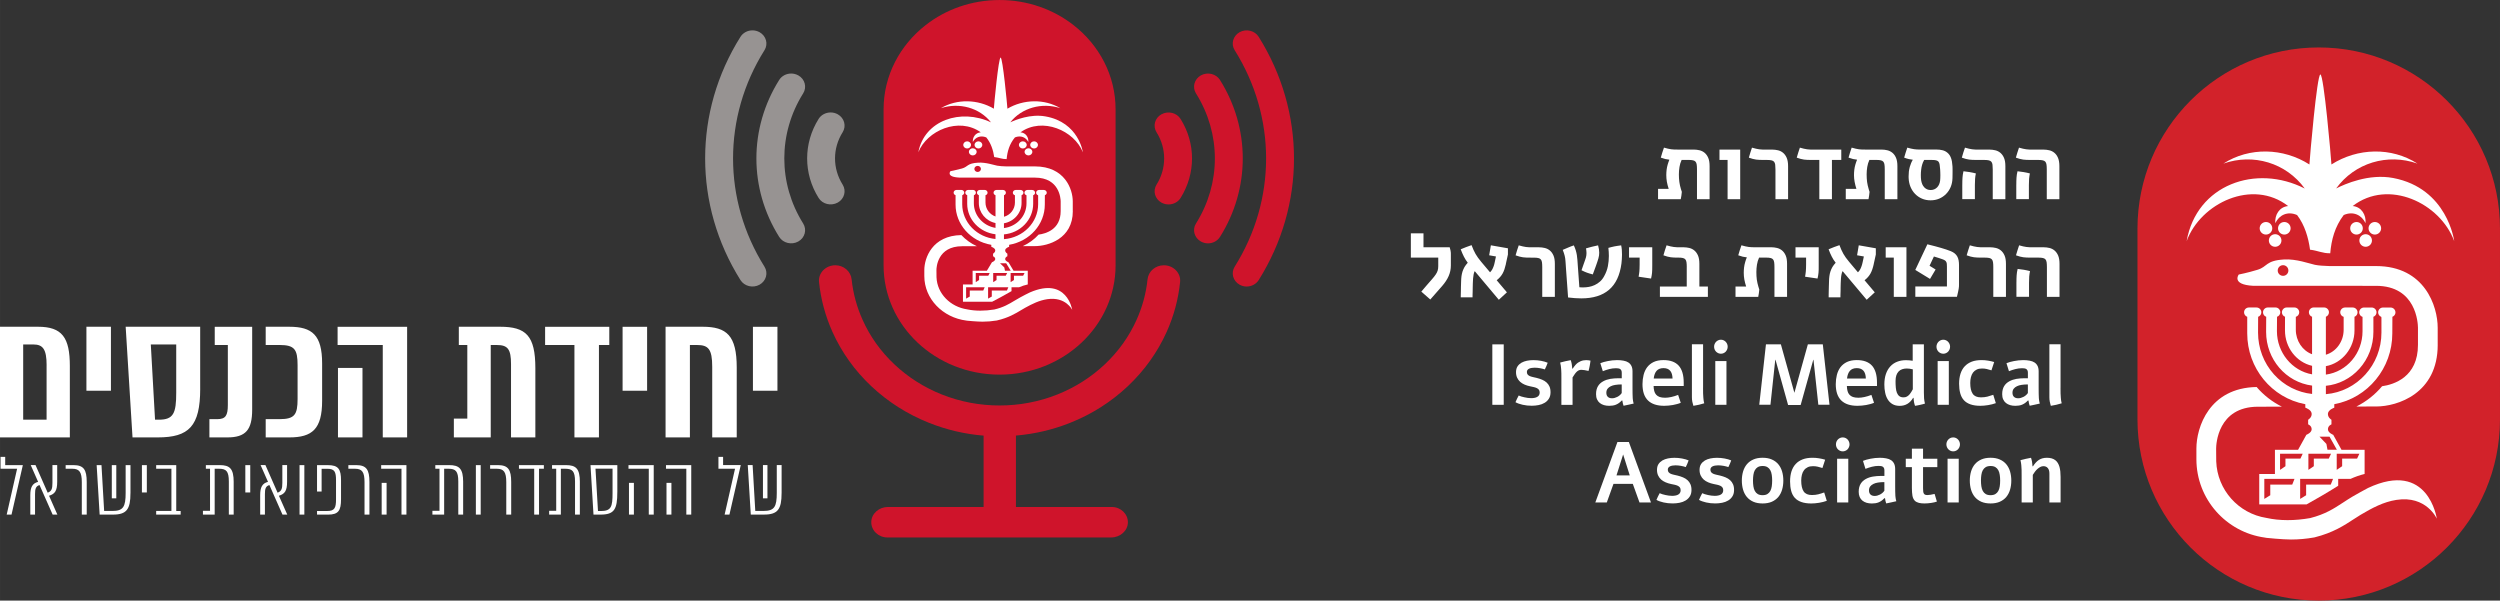 <svg xmlns="http://www.w3.org/2000/svg" xmlns:xlink="http://www.w3.org/1999/xlink" xmlns:xodm="http://www.corel.com/coreldraw/odm/2003" xml:space="preserve" width="86.177mm" height="20.703mm" style="shape-rendering:geometricPrecision; text-rendering:geometricPrecision; image-rendering:optimizeQuality; fill-rule:evenodd; clip-rule:evenodd" viewBox="0 0 1128 270.99"><rect x="0" y="0" width="1128" height="270.99" fill="#333333" stroke="none"/> <defs> <style type="text/css"> .fil4 {fill:#979392;fill-rule:nonzero} .fil0 {fill:#D2222A;fill-rule:nonzero} .fil1 {fill:white;fill-rule:nonzero} .fil2 {fill:white;fill-rule:nonzero} .fil3 {fill:#CF142B;fill-rule:nonzero} </style> </defs> <g id="Layer_x0020_1">  <path class="fil0" d="M1127.98 103.53l0.02 0 0 85.34 -0.02 0c0,0.11 0.02,0.23 0.02,0.33 0,45.17 -36.63,81.79 -81.78,81.79 -45.18,0 -81.79,-36.62 -81.79,-81.79 0,-0.11 0.02,-0.23 0.02,-0.33l-0.02 0 0 -85.34 0.02 0c0,-0.12 -0.02,-0.23 -0.02,-0.35 0,-45.16 36.61,-81.77 81.79,-81.77 45.16,0 81.78,36.62 81.78,81.77 0,0.12 -0.02,0.23 -0.02,0.35z"></path> <path class="fil1" d="M1080.83 140.94c0,-1.2 -0.97,-2.18 -2.18,-2.18l-3.46 0c-1.2,0 -2.17,0.98 -2.17,2.18 0,0.93 0.58,1.7 1.4,2.02l0 0.01c-0.01,0.11 0.02,0.19 0.09,0.25l0 6.88c0,14.49 -10.99,26.59 -25.07,27.75l0 -3.78c5.8,-0.57 11.17,-3.3 15.14,-7.73 4.05,-4.53 6.3,-10.41 6.3,-16.56l0 -6.78c0,-0.01 -0.02,-0.02 -0.02,-0.05 0.82,-0.3 1.43,-1.08 1.43,-2.02 0,-1.2 -0.98,-2.18 -2.18,-2.18l-3.46 0c-1.2,0 -2.18,0.98 -2.18,2.18 0,0.97 0.64,1.76 1.52,2.05 0,0.01 -0.01,0.01 -0.01,0.02l0 6.45c0,9.96 -7.08,18.3 -16.54,19.57l0 -3.81c7.37,-1.34 12.91,-8.2 12.91,-16.09l0 -6.13c0,-0.01 -0.02,-0.04 -0.02,-0.05 0.82,-0.3 1.4,-1.09 1.4,-2.02 0,-1.2 -0.98,-2.18 -2.18,-2.18l-3.45 0c-1.2,0 -2.18,0.98 -2.18,2.18 0,0.97 0.66,1.77 1.55,2.05 -0.01,0.01 -0.01,0.01 -0.01,0.02l0 5.81c0,5.25 -3.35,9.9 -8.02,11.25l0 -17.07c0,-0.01 -0.01,-0.04 -0.01,-0.05 0.81,-0.32 1.4,-1.09 1.4,-2.02 0,-1.2 -0.98,-2.18 -2.18,-2.18l-4.7 0c-1.2,0 -2.17,0.98 -2.17,2.18 0,0.95 0.6,1.72 1.46,2.03 -0.01,0.01 -0.03,0.02 -0.03,0.04l0 16.85c-4.34,-1.59 -7.33,-6.05 -7.33,-11.04l0 -5.81c0,-0.01 -0.01,-0.01 -0.01,-0.02 0.88,-0.28 1.55,-1.07 1.55,-2.05 0,-1.2 -0.97,-2.18 -2.17,-2.18l-3.46 0c-1.2,0 -2.18,0.98 -2.18,2.18 0,0.94 0.59,1.72 1.43,2.02 0,0.03 -0.03,0.04 -0.03,0.05l-0.02 6.12c0,7.69 5.13,14.33 12.23,15.96l0 3.84c-9.06,-1.57 -15.86,-9.86 -15.86,-19.47l0.05 -6.44c0,-0.03 -0.02,-0.03 -0.02,-0.05 0.87,-0.29 1.49,-1.08 1.49,-2.03 0,-1.2 -0.97,-2.18 -2.17,-2.18l-3.45 0c-1.2,0 -2.18,0.98 -2.18,2.18 0,0.95 0.6,1.74 1.45,2.03 0,0.01 -0.01,0.02 -0.01,0.04l-0.04 6.78c0,12.33 8.9,22.69 20.75,24.22l0 3.77c-6.6,-0.69 -12.7,-3.83 -17.22,-8.84 -4.62,-5.14 -7.17,-11.84 -7.17,-18.83l0.04 -7.08c0,-0.03 -0.01,-0.04 -0.01,-0.05 0.84,-0.3 1.46,-1.08 1.46,-2.03 0,-1.2 -0.98,-2.18 -2.18,-2.18l-3.45 0c-1.21,0 -2.17,0.98 -2.17,2.18 0,0.94 0.6,1.72 1.44,2.03 0,0.01 -0.01,0.02 -0.01,0.04l0 7.44c0,15.65 10.97,29.08 26.11,31.93 0,0 0.06,0.01 0.1,0.02l0 1.56c0,0 2.71,0.89 2.86,2.65 0.17,1.78 -1.59,2.8 -1.59,2.8l0 2.08c0,0 1.59,0.57 1.59,2.2 0,1.62 -2.39,2.51 -2.39,2.51l-3.74 6.77 -10.44 0 0 10.91 -7.08 0 0 13.72 21.37 0c3.29,-1.83 9.01,-5.08 14.25,-8.4l0 -3.1 5.55 0c2.02,-0.92 4.16,-1.68 6.37,-2.23l0 -10.89 -10.42 0 -3.74 -6.77c0,0 -2.39,-0.89 -2.39,-2.51 0,-1.63 1.59,-2.2 1.59,-2.2l0 -2.08c0,0 -1.75,-1.03 -1.59,-2.8 0.17,-1.76 2.87,-2.65 2.87,-2.65l0 -1.57 0.03 -0.01c15.16,-2.83 26.15,-16.25 26.15,-31.93l0.04 -7.43c0,-0.03 -0.01,-0.04 -0.02,-0.06 0.82,-0.3 1.41,-1.09 1.41,-2.02zm-26.5 63.79l10.22 0 -1.02 2.18 -6.75 0 0 3.44 -2.45 1.65 0 -7.27zm-19.05 11.34l-1.02 2.58 -9.91 0 0 4.8 -2.69 1.66 0 -9.04 13.62 0zm3.7 -11.34l-1.02 2.18 -6.76 0 0 3.44 -2.44 1.65 0 -7.27 10.22 0zm13.69 11.34l-1.02 2.58 -11.12 0 0 4.8 -2.7 1.66 0 -9.04 14.84 0zm-0.9 -11.34l-1.02 2.18 -6.75 0 0 3.44 -2.45 1.65 0 -7.27 10.22 0zm-0.69 -7.71l3.32 5.91 -4.24 0 -0.48 -2.63 -3.13 -3.28 4.53 0z"></path> <path class="fil1" d="M1054.04 85.07c8.39,-11.59 23.23,-16.02 36.72,-11.25 -11.73,-7.57 -27.08,-7.11 -38.81,0.39 -0.19,-3.29 -3.44,-40.61 -4.99,-40.61 -1.54,0 -4.75,37.32 -4.95,40.61 -11.73,-7.5 -27.08,-7.96 -38.83,-0.39 13.5,-4.76 28.34,-0.33 36.73,11.25 -22.04,-11.24 -48.85,-1.74 -53.3,23.74 6.31,-17.19 29.71,-28.3 45.8,-15.84 -4.02,0.39 -6.1,4.03 -5.79,7.72 1.77,-3.7 5.56,-5.54 9.83,-3.66 3.48,4.56 5.12,10.28 5.84,15.63 3.67,0.45 5.63,1.68 9.12,1.62 0.5,-6.03 2.04,-11.95 6.08,-17.26 4.28,-1.87 8.07,-0.03 9.84,3.66 0.31,-3.69 -1.77,-7.32 -5.79,-7.72 16.09,-12.45 39.49,-1.34 45.8,15.84 0,0 -2.98,-23.84 -27.56,-28.49 -10.91,-2.06 -21.76,2.71 -25.74,4.74zm-34.47 17.94c0,1.56 1.27,2.83 2.84,2.83 1.57,0 2.84,-1.27 2.84,-2.83 0,-1.57 -1.27,-2.84 -2.84,-2.84 -1.57,0 -2.84,1.27 -2.84,2.84zm4.14 5.5c0,1.57 1.27,2.84 2.84,2.84 1.57,0 2.84,-1.27 2.84,-2.84 0,-1.57 -1.27,-2.84 -2.84,-2.84 -1.57,0 -2.84,1.27 -2.84,2.84zm6.98 -2.67c1.57,0 2.84,-1.27 2.84,-2.83 0,-1.57 -1.27,-2.84 -2.84,-2.84 -1.57,0 -2.84,1.27 -2.84,2.84 0,1.56 1.27,2.83 2.84,2.83zm29.72 -2.83c0,1.56 1.27,2.83 2.85,2.83 1.57,0 2.84,-1.27 2.84,-2.83 0,-1.57 -1.27,-2.84 -2.84,-2.84 -1.57,0 -2.85,1.27 -2.85,2.84zm4.14 5.5c0,1.57 1.27,2.84 2.84,2.84 1.57,0 2.84,-1.27 2.84,-2.84 0,-1.57 -1.27,-2.84 -2.84,-2.84 -1.57,0 -2.84,1.27 -2.84,2.84zm6.98 -2.67c1.57,0 2.84,-1.27 2.84,-2.83 0,-1.57 -1.27,-2.84 -2.84,-2.84 -1.56,0 -2.84,1.27 -2.84,2.84 0,1.56 1.28,2.83 2.84,2.83z"></path> <path class="fil1" d="M1099.89 155.6l0 -7.75c0,-9.61 -5.81,-27.8 -27.8,-27.8l-21.06 0c-2.5,-0.08 -4.79,-0.21 -6.56,-0.57 -2.46,-0.53 -8.46,-2.76 -13.95,-2.4 -8.39,0.51 -7.33,3.26 -11.93,4.65 -4.6,1.4 -8.46,2.14 -8.46,2.14 0,0 -3.53,4.55 6.54,5.09 3.41,0 55.43,0.01 55.43,0.01 18.19,0 18.87,16.96 18.89,18.89l0 7.75c0,14.57 -10.87,17.9 -16.19,18.66 -3.15,3.76 -7.09,6.89 -11.57,9.15l8.87 -0.01c9.61,0 27.8,-5.81 27.8,-27.8zm-67.37 -33.54c0,1.33 -1.07,2.4 -2.4,2.4 -1.33,0 -2.41,-1.07 -2.41,-2.4 0,-1.33 1.08,-2.41 2.41,-2.41 1.33,0 2.4,1.08 2.4,2.41zm-14.31 52.56c-21.46,0.35 -27.19,18.25 -27.19,27.76l0 4.83c0,18.04 13.47,32.96 30.86,35.34 0,0 0.54,0.11 0.71,0.13 0,0 7.12,0.75 11.1,0.75 3.42,0 6.92,-0.3 10.39,-0.92l0.3 -0.06c8.29,-2.08 13.29,-5.35 17.7,-8.24 1,-0.65 2.01,-1.28 3.04,-1.93 5.16,-3.05 10.22,-5.8 16.1,-6.72 13.6,-2.14 18.27,8.48 18.27,8.48 0,0 -3.78,-26.67 -31.05,-13.85 -0.93,0.44 -5.61,3.07 -6.96,3.86 -1.49,0.88 -2.88,1.79 -4.28,2.71 -4.16,2.72 -8.09,5.29 -14.85,7 -6.93,1.22 -13.72,1.27 -19.76,-0.08 -12.52,-1.96 -22.19,-12.6 -22.63,-25.56l-0.04 -5.73c0.01,-1.91 0.69,-18.88 18.89,-18.88l10.78 -0.02c-4.4,-2.19 -8.26,-5.22 -11.39,-8.86z"></path> <path class="fil1" d="M909.76 83.33c0,-0.62 0.01,-1.18 0.02,-1.69 0.01,-0.51 0.04,-1 0.07,-1.48 0.03,-0.48 0.08,-0.94 0.15,-1.4 0.07,-0.45 0.17,-0.95 0.3,-1.49 0.93,0.11 1.87,0.23 2.79,0.38 0.93,0.16 1.87,0.35 2.79,0.6 -0.17,0.8 -0.27,1.61 -0.35,2.41 -0.06,0.82 -0.09,1.75 -0.09,2.82l0 6.38 -5.69 0 0 -6.54zm6.56 -11.17c-0.72,0 -1.34,-0.01 -1.89,-0.02 -0.53,-0.02 -1.06,-0.07 -1.56,-0.13 -0.5,-0.07 -1.01,-0.17 -1.53,-0.31 -0.52,-0.13 -1.12,-0.32 -1.78,-0.57 0.22,-0.77 0.44,-1.53 0.68,-2.28 0.23,-0.76 0.48,-1.5 0.73,-2.23 0.72,0.2 1.32,0.35 1.83,0.48 0.5,0.12 0.98,0.2 1.46,0.27 0.47,0.06 0.95,0.1 1.46,0.12 0.52,0.01 1.14,0.01 1.88,0.01l4.46 0c0.88,0 1.75,0.11 2.59,0.31 0.86,0.2 1.62,0.58 2.29,1.14 0.68,0.55 1.21,1.3 1.63,2.26 0.41,0.96 0.63,2.21 0.63,3.76l0 14.91 -5.69 0 0 -13.4c0,-0.88 -0.05,-1.61 -0.12,-2.17 -0.08,-0.57 -0.25,-1 -0.51,-1.32 -0.26,-0.32 -0.66,-0.53 -1.15,-0.64 -0.5,-0.12 -1.16,-0.18 -1.99,-0.18l-3.42 0zm-30.93 11.17c0,-0.62 0,-1.18 0.02,-1.69 0.01,-0.51 0.04,-1 0.07,-1.48 0.03,-0.48 0.08,-0.94 0.15,-1.4 0.07,-0.45 0.17,-0.95 0.29,-1.49 0.94,0.11 1.87,0.23 2.8,0.38 0.93,0.16 1.87,0.35 2.79,0.6 -0.17,0.8 -0.29,1.61 -0.35,2.41 -0.06,0.82 -0.09,1.75 -0.09,2.82l0 6.38 -5.69 0 0 -6.54zm6.55 -11.17c-0.7,0 -1.33,-0.01 -1.88,-0.02 -0.53,-0.02 -1.06,-0.07 -1.56,-0.13 -0.51,-0.07 -1.02,-0.17 -1.54,-0.31 -0.52,-0.13 -1.12,-0.32 -1.78,-0.57 0.23,-0.77 0.45,-1.53 0.67,-2.28 0.24,-0.76 0.48,-1.5 0.75,-2.23 0.7,0.2 1.32,0.35 1.82,0.48 0.51,0.12 1,0.2 1.46,0.27 0.46,0.06 0.96,0.1 1.47,0.12 0.51,0.01 1.14,0.01 1.88,0.01l4.46 0c0.88,0 1.74,0.11 2.59,0.31 0.84,0.2 1.62,0.58 2.29,1.14 0.66,0.55 1.21,1.3 1.63,2.26 0.42,0.96 0.63,2.21 0.63,3.76l0 14.91 -5.7 0 0 -13.4c0,-0.88 -0.04,-1.61 -0.11,-2.17 -0.08,-0.57 -0.25,-1 -0.51,-1.32 -0.27,-0.32 -0.66,-0.53 -1.15,-0.64 -0.5,-0.12 -1.18,-0.18 -2.01,-0.18l-3.42 0zm-23.74 -0.01c-0.24,0.38 -0.43,0.76 -0.57,1.13 -0.14,0.38 -0.27,0.75 -0.39,1.13 -0.19,0.69 -0.34,1.43 -0.42,2.23 -0.09,0.79 -0.14,1.57 -0.14,2.33 0,0.44 0.01,0.85 0.03,1.25 0.02,0.41 0.06,0.77 0.11,1.11 0.11,0.67 0.28,1.28 0.51,1.82 0.23,0.53 0.54,0.99 0.9,1.38 0.37,0.38 0.79,0.68 1.28,0.9 0.48,0.2 1.02,0.31 1.6,0.31 0.58,0 1.13,-0.11 1.62,-0.31 0.5,-0.22 0.94,-0.51 1.31,-0.9 0.38,-0.39 0.68,-0.85 0.91,-1.38 0.23,-0.54 0.38,-1.15 0.45,-1.8 0.03,-0.31 0.05,-0.64 0.06,-1.02 0.03,-0.38 0.03,-0.78 0.03,-1.2 0,-0.45 0,-0.91 -0.03,-1.38 -0.01,-0.45 -0.02,-0.89 -0.06,-1.28 -0.07,-0.89 -0.14,-1.62 -0.23,-2.17 -0.08,-0.56 -0.25,-1 -0.49,-1.32 -0.25,-0.3 -0.6,-0.52 -1.09,-0.64 -0.47,-0.12 -1.13,-0.17 -1.97,-0.17l-3.42 0zm5.65 -4.67c0.86,0 1.73,0.09 2.58,0.3 0.85,0.2 1.6,0.58 2.28,1.16 0.66,0.55 1.19,1.31 1.56,2.28 0.38,0.99 0.6,2.26 0.69,3.83 0.02,0.29 0.02,0.61 0.03,0.95 0.01,0.32 0.01,0.7 0.01,1.12 0,0.42 0,0.88 -0.01,1.39 -0.01,0.52 -0.01,1.14 -0.03,1.85 -0.03,1.45 -0.3,2.78 -0.81,4.01 -0.51,1.22 -1.21,2.28 -2.1,3.17 -0.88,0.89 -1.91,1.59 -3.1,2.1 -1.19,0.5 -2.48,0.75 -3.87,0.75 -1.39,0 -2.68,-0.25 -3.86,-0.75 -1.19,-0.51 -2.21,-1.21 -3.09,-2.1 -0.88,-0.89 -1.57,-1.95 -2.09,-3.17 -0.51,-1.22 -0.8,-2.56 -0.86,-4.01 -0.01,-0.15 -0.01,-0.3 -0.01,-0.44l0 -0.43c0,-0.68 0.04,-1.36 0.11,-2.05 0.08,-0.69 0.23,-1.42 0.43,-2.18 0.15,-0.54 0.34,-1.09 0.58,-1.65 0.23,-0.57 0.49,-1.07 0.77,-1.53 -0.6,-0.06 -1.21,-0.16 -1.81,-0.3 -0.6,-0.14 -1.3,-0.36 -2.09,-0.66 0.23,-0.77 0.45,-1.53 0.68,-2.28 0.23,-0.76 0.48,-1.5 0.73,-2.23 0.66,0.19 1.22,0.33 1.7,0.44 0.48,0.11 0.93,0.2 1.36,0.26 0.42,0.06 0.86,0.11 1.31,0.13 0.45,0.02 0.98,0.04 1.59,0.04l0.69 0 6.64 0zm-24.88 0.01c0.88,0 1.74,0.11 2.59,0.31 0.85,0.2 1.6,0.58 2.3,1.14 0.66,0.55 1.21,1.3 1.62,2.26 0.42,0.96 0.63,2.21 0.63,3.76l0 14.91 -5.71 0 0 -13.4c0,-0.88 -0.03,-1.61 -0.12,-2.17 -0.07,-0.57 -0.24,-1 -0.51,-1.32 -0.26,-0.32 -0.64,-0.53 -1.14,-0.64 -0.5,-0.12 -1.18,-0.18 -2.01,-0.18l-3.15 0c-0.47,1 -0.79,2.06 -0.97,3.19 -0.18,1.14 -0.27,2.24 -0.27,3.34 0,0.63 0.01,1.22 0.05,1.77 0.02,0.56 0.08,1.09 0.15,1.63 0.07,0.54 0.18,1.06 0.29,1.58 0.11,0.53 0.26,1.07 0.43,1.63l0.39 1.27c-0.06,0.6 -0.12,1.18 -0.2,1.72 -0.07,0.56 -0.17,1.09 -0.27,1.58l-10.26 0 0 -4.66 4.8 0c-0.36,-1.11 -0.63,-2.18 -0.81,-3.19 -0.19,-1.02 -0.28,-2.03 -0.28,-3.02 0,-0.78 0.05,-1.58 0.14,-2.37 0.1,-0.8 0.26,-1.61 0.5,-2.43 0.12,-0.36 0.23,-0.73 0.35,-1.09 0.12,-0.36 0.26,-0.72 0.41,-1.06 -0.61,-0.06 -1.21,-0.16 -1.8,-0.29 -0.6,-0.14 -1.28,-0.35 -2.06,-0.64 0.21,-0.77 0.44,-1.53 0.67,-2.28 0.23,-0.76 0.48,-1.5 0.74,-2.23 0.71,0.2 1.32,0.35 1.83,0.48 0.5,0.12 0.99,0.2 1.46,0.27 0.46,0.06 0.95,0.1 1.46,0.12 0.53,0.01 1.15,0.01 1.89,0.01l6.82 0zm-31.52 4.67c-0.72,0 -1.34,-0.01 -1.88,-0.02 -0.54,-0.02 -1.07,-0.07 -1.57,-0.13 -0.5,-0.07 -1.01,-0.17 -1.53,-0.31 -0.52,-0.13 -1.12,-0.32 -1.78,-0.57 0.23,-0.77 0.45,-1.53 0.68,-2.28 0.23,-0.76 0.48,-1.5 0.74,-2.23 0.71,0.2 1.32,0.35 1.83,0.48 0.51,0.12 1,0.2 1.46,0.27 0.47,0.06 0.95,0.1 1.48,0.12 0.51,0.01 1.14,0.01 1.87,0.01l12.04 0 0 4.67 -4.22 0 0 17.71 -5.69 0 0 -17.71 -3.42 0zm-21.62 0c-0.71,0 -1.34,-0.01 -1.87,-0.02 -0.55,-0.02 -1.07,-0.07 -1.57,-0.13 -0.5,-0.07 -1.01,-0.17 -1.53,-0.31 -0.52,-0.13 -1.12,-0.32 -1.78,-0.57 0.21,-0.77 0.44,-1.53 0.68,-2.28 0.22,-0.76 0.48,-1.5 0.73,-2.23 0.72,0.2 1.32,0.35 1.83,0.48 0.5,0.12 1,0.2 1.46,0.27 0.46,0.06 0.95,0.1 1.47,0.12 0.51,0.01 1.14,0.01 1.88,0.01l2.52 0c0.88,0 1.75,0.11 2.59,0.31 0.85,0.2 1.62,0.58 2.29,1.14 0.66,0.55 1.21,1.3 1.63,2.26 0.41,0.96 0.63,2.21 0.63,3.76l0 14.91 -5.7 0 0 -13.4c0,-0.88 -0.04,-1.61 -0.11,-2.17 -0.08,-0.57 -0.25,-1 -0.51,-1.32 -0.27,-0.32 -0.66,-0.53 -1.15,-0.64 -0.5,-0.12 -1.16,-0.18 -2.01,-0.18l-1.47 0zm-10.65 -4.67l0 22.38 -5.69 0 0 -17.71 -3.66 0 0 -4.67 9.35 0zm-20.94 0c0.86,0 1.73,0.11 2.58,0.31 0.85,0.2 1.62,0.58 2.3,1.14 0.66,0.55 1.2,1.3 1.63,2.26 0.42,0.96 0.62,2.21 0.62,3.76l0 14.91 -5.69 0 0 -13.4c0,-0.88 -0.04,-1.61 -0.12,-2.17 -0.07,-0.57 -0.25,-1 -0.51,-1.32 -0.26,-0.32 -0.64,-0.53 -1.14,-0.64 -0.51,-0.12 -1.18,-0.18 -2.01,-0.18l-3.15 0c-0.47,1 -0.79,2.06 -0.97,3.19 -0.18,1.14 -0.27,2.24 -0.27,3.34 0,0.63 0.01,1.22 0.05,1.77 0.02,0.56 0.07,1.09 0.16,1.63 0.07,0.54 0.17,1.06 0.28,1.58 0.12,0.53 0.26,1.07 0.43,1.63l0.41 1.27c-0.06,0.6 -0.13,1.18 -0.2,1.72 -0.08,0.56 -0.17,1.09 -0.29,1.58l-10.24 0 0 -4.66 4.8 0c-0.37,-1.11 -0.63,-2.18 -0.82,-3.19 -0.18,-1.02 -0.26,-2.03 -0.26,-3.02 0,-0.78 0.05,-1.58 0.14,-2.37 0.1,-0.8 0.26,-1.61 0.5,-2.43 0.11,-0.36 0.23,-0.73 0.35,-1.09 0.12,-0.36 0.25,-0.72 0.4,-1.06 -0.6,-0.06 -1.21,-0.16 -1.81,-0.29 -0.6,-0.14 -1.27,-0.35 -2.06,-0.64 0.23,-0.77 0.45,-1.53 0.68,-2.28 0.24,-0.76 0.47,-1.5 0.75,-2.23 0.7,0.2 1.32,0.35 1.82,0.48 0.51,0.12 1,0.2 1.46,0.27 0.48,0.06 0.96,0.1 1.47,0.12 0.52,0.01 1.14,0.01 1.88,0.01l6.83 0z"></path> <path class="fil1" d="M909.82 127.4c0,-0.62 0.01,-1.18 0.02,-1.69 0.01,-0.51 0.04,-1 0.07,-1.48 0.03,-0.48 0.08,-0.94 0.15,-1.4 0.07,-0.45 0.17,-0.95 0.3,-1.49 0.93,0.11 1.87,0.23 2.79,0.38 0.93,0.16 1.87,0.35 2.79,0.6 -0.17,0.8 -0.27,1.61 -0.35,2.41 -0.06,0.82 -0.09,1.75 -0.09,2.82l0 6.38 -5.69 0 0 -6.54zm6.56 -11.17c-0.72,0 -1.34,-0.01 -1.89,-0.02 -0.53,-0.02 -1.06,-0.07 -1.56,-0.13 -0.5,-0.07 -1.02,-0.17 -1.53,-0.31 -0.52,-0.13 -1.12,-0.32 -1.79,-0.57 0.23,-0.77 0.45,-1.53 0.69,-2.28 0.23,-0.76 0.48,-1.5 0.73,-2.23 0.72,0.2 1.32,0.36 1.82,0.48 0.51,0.12 1,0.2 1.47,0.27 0.47,0.06 0.95,0.1 1.46,0.12 0.52,0.01 1.14,0.01 1.88,0.01l4.46 0c0.88,0 1.75,0.11 2.59,0.31 0.85,0.2 1.62,0.58 2.29,1.14 0.66,0.55 1.21,1.3 1.63,2.26 0.41,0.96 0.63,2.21 0.63,3.76l0 14.91 -5.69 0 0 -13.4c0,-0.88 -0.05,-1.61 -0.12,-2.17 -0.08,-0.57 -0.25,-1 -0.51,-1.32 -0.26,-0.32 -0.66,-0.53 -1.15,-0.64 -0.5,-0.12 -1.16,-0.18 -1.99,-0.18l-3.42 0zm-22.25 0c-0.72,0 -1.34,-0.01 -1.89,-0.02 -0.54,-0.02 -1.06,-0.07 -1.56,-0.13 -0.5,-0.07 -1.01,-0.17 -1.53,-0.31 -0.52,-0.13 -1.11,-0.32 -1.79,-0.57 0.23,-0.77 0.45,-1.53 0.69,-2.28 0.23,-0.76 0.48,-1.5 0.74,-2.23 0.71,0.2 1.32,0.36 1.83,0.48 0.5,0.12 0.99,0.2 1.46,0.27 0.46,0.06 0.95,0.1 1.46,0.12 0.52,0.01 1.14,0.01 1.88,0.01l2.53 0c0.88,0 1.74,0.11 2.59,0.31 0.85,0.2 1.62,0.58 2.29,1.14 0.66,0.55 1.21,1.3 1.63,2.26 0.42,0.96 0.63,2.21 0.63,3.76l0 14.91 -5.71 0 0 -13.4c0,-0.88 -0.03,-1.61 -0.12,-2.17 -0.07,-0.57 -0.24,-1 -0.51,-1.32 -0.26,-0.32 -0.64,-0.53 -1.14,-0.64 -0.5,-0.12 -1.16,-0.18 -2.01,-0.18l-1.47 0zm-24.47 -6c1.29,0.33 2.45,0.63 3.46,0.88 1,0.26 1.91,0.51 2.73,0.76 0.83,0.24 1.59,0.47 2.29,0.71 0.7,0.24 1.39,0.49 2.06,0.75 0.71,0.29 1.29,0.63 1.78,1.03 0.48,0.4 0.86,0.85 1.15,1.38 0.27,0.51 0.49,1.09 0.6,1.73 0.12,0.66 0.18,1.34 0.18,2.09l0 8.63c0,0.37 0,0.71 -0.02,1.03 -0.02,0.31 -0.06,0.66 -0.12,1.04 -0.07,0.42 -0.17,0.92 -0.29,1.5 -0.13,0.55 -0.3,1.29 -0.51,2.17l-18.77 0 0 -4.66 14.26 0 0 -8.89c0,-0.5 -0.01,-0.93 -0.05,-1.28 -0.03,-0.36 -0.12,-0.66 -0.25,-0.91 -0.12,-0.25 -0.31,-0.46 -0.54,-0.64 -0.25,-0.18 -0.57,-0.36 -1,-0.51 -0.54,-0.2 -1.14,-0.4 -1.8,-0.62 -0.65,-0.22 -1.39,-0.45 -2.24,-0.69l-1.96 4.19 2.73 1.68 -2.52 4.25 -6.65 -4.06 5.46 -11.58zm-9.47 1.33l0 22.38 -5.71 0 0 -17.71 -3.65 0 0 -4.67 9.36 0zm-14.74 7.54c-0.2,0.89 -0.41,1.69 -0.65,2.39 -0.24,0.7 -0.51,1.34 -0.83,1.92 -0.32,0.57 -0.7,1.1 -1.13,1.59 -0.43,0.49 -0.94,0.97 -1.55,1.45l4.61 5.45 -3.65 3.36 -10.87 -12.93c-0.21,0.37 -0.37,0.84 -0.48,1.43 -0.12,0.58 -0.22,1.21 -0.26,1.9 -0.06,0.69 -0.1,1.4 -0.11,2.13 -0.01,0.72 -0.02,1.41 -0.05,2.06l0 0.85c-0.01,0.34 -0.02,0.71 -0.03,1.09 -0.01,0.39 -0.02,0.79 -0.04,1.2 0,0.4 -0.01,0.79 -0.01,1.17l-5.31 0c0,-0.4 0,-0.84 0.01,-1.3 0.01,-0.47 0.02,-0.99 0.03,-1.55 0,-0.57 0.02,-1.2 0.05,-1.9 0.01,-0.69 0.03,-1.47 0.07,-2.33 0.01,-0.88 0.06,-1.7 0.17,-2.46 0.1,-0.76 0.25,-1.47 0.48,-2.15 0.23,-0.69 0.52,-1.34 0.89,-1.99 0.38,-0.64 0.87,-1.28 1.47,-1.93 -0.37,-0.48 -0.69,-0.94 -0.98,-1.38 -0.29,-0.45 -0.54,-0.91 -0.79,-1.39 -0.24,-0.48 -0.48,-0.99 -0.72,-1.52 -0.23,-0.54 -0.46,-1.14 -0.71,-1.78 0.76,-0.34 1.58,-0.66 2.45,-0.99 0.87,-0.34 1.69,-0.63 2.45,-0.88 0.31,0.8 0.61,1.52 0.88,2.15 0.28,0.63 0.58,1.22 0.91,1.8 0.32,0.57 0.69,1.13 1.1,1.7 0.41,0.57 0.91,1.19 1.47,1.87l3.98 4.73c0.36,-0.35 0.67,-0.73 0.92,-1.15 0.25,-0.42 0.5,-0.98 0.73,-1.64 0.08,-0.25 0.17,-0.52 0.25,-0.82 0.08,-0.31 0.16,-0.62 0.23,-0.95l0.55 -2.58 -3.06 -0.54 0.76 -4.5 7.7 1.35 0 2.79 -0.94 4.28zm-24.85 -7.54l0 8.18c0,0.78 0,1.43 -0.01,1.94 -0.01,0.52 -0.05,1 -0.08,1.42 -0.05,0.43 -0.11,0.85 -0.17,1.25 -0.07,0.4 -0.17,0.84 -0.27,1.33l-5.62 -0.83c0.07,-0.44 0.13,-0.83 0.19,-1.19 0.06,-0.36 0.11,-0.73 0.14,-1.14 0.05,-0.4 0.08,-0.85 0.09,-1.35 0.02,-0.5 0.04,-1.1 0.04,-1.81l0 -3.13 -4.78 0 0 -4.67 10.47 0zm-21.42 0c0.87,0 1.74,0.11 2.58,0.31 0.85,0.2 1.62,0.58 2.31,1.14 0.66,0.55 1.21,1.3 1.63,2.26 0.42,0.96 0.62,2.21 0.62,3.76l0 14.91 -5.69 0 0 -13.4c0,-0.88 -0.04,-1.61 -0.12,-2.17 -0.07,-0.57 -0.25,-1 -0.51,-1.32 -0.26,-0.32 -0.64,-0.53 -1.14,-0.64 -0.51,-0.12 -1.18,-0.18 -2.01,-0.18l-3.15 0c-0.46,1 -0.79,2.06 -0.96,3.19 -0.18,1.14 -0.27,2.24 -0.27,3.34 0,0.63 0.01,1.22 0.05,1.77 0.02,0.56 0.07,1.09 0.15,1.63 0.07,0.54 0.17,1.06 0.29,1.58 0.12,0.53 0.26,1.07 0.43,1.63l0.4 1.27c-0.06,0.6 -0.12,1.18 -0.2,1.72 -0.07,0.56 -0.17,1.09 -0.28,1.58l-10.25 0 0 -4.66 4.8 0c-0.36,-1.11 -0.63,-2.18 -0.82,-3.19 -0.18,-1.02 -0.26,-2.03 -0.26,-3.02 0,-0.78 0.05,-1.58 0.14,-2.37 0.09,-0.8 0.26,-1.61 0.5,-2.43 0.11,-0.36 0.23,-0.73 0.34,-1.09 0.12,-0.36 0.25,-0.72 0.41,-1.06 -0.6,-0.06 -1.21,-0.16 -1.81,-0.29 -0.58,-0.14 -1.27,-0.35 -2.06,-0.64 0.23,-0.77 0.45,-1.53 0.68,-2.28 0.24,-0.76 0.49,-1.5 0.75,-2.23 0.72,0.2 1.32,0.36 1.82,0.48 0.51,0.12 1,0.2 1.46,0.27 0.48,0.06 0.96,0.1 1.47,0.12 0.52,0.01 1.14,0.01 1.87,0.01l6.83 0zm-38.11 8.98c0,-0.88 -0.04,-1.61 -0.12,-2.17 -0.07,-0.57 -0.24,-1 -0.51,-1.32 -0.26,-0.32 -0.64,-0.53 -1.14,-0.64 -0.5,-0.12 -1.18,-0.18 -2.01,-0.18 -0.7,0 -1.33,-0.01 -1.87,-0.02 -0.55,-0.02 -1.07,-0.07 -1.57,-0.13 -0.5,-0.07 -1.01,-0.17 -1.53,-0.31 -0.52,-0.13 -1.12,-0.32 -1.78,-0.57 0.23,-0.77 0.45,-1.53 0.67,-2.28 0.23,-0.76 0.48,-1.5 0.75,-2.23 0.7,0.2 1.31,0.36 1.81,0.48 0.51,0.12 1,0.2 1.46,0.27 0.46,0.06 0.96,0.1 1.47,0.12 0.51,0.01 1.14,0.01 1.88,0.01l1.04 0c0.88,0 1.74,0.11 2.59,0.31 0.85,0.2 1.61,0.58 2.29,1.14 0.66,0.55 1.21,1.3 1.63,2.26 0.42,0.96 0.63,2.21 0.63,3.76l0 10.25 3.84 0 0 4.66 -21.65 0 0 -4.66 12.11 0 0 -8.75zm-15.57 -8.98l0 8.18c0,0.78 -0.01,1.43 -0.02,1.94 -0.01,0.52 -0.05,1 -0.08,1.42 -0.05,0.43 -0.1,0.85 -0.17,1.25 -0.07,0.4 -0.17,0.84 -0.27,1.33l-5.62 -0.83c0.07,-0.44 0.14,-0.83 0.19,-1.19 0.05,-0.36 0.11,-0.73 0.15,-1.14 0.04,-0.4 0.07,-0.85 0.08,-1.35 0.02,-0.5 0.04,-1.1 0.04,-1.81l0 -3.13 -4.78 0 0 -4.67 10.48 0zm-30.86 7.35c0.22,-0.6 0.39,-1.12 0.54,-1.55 0.14,-0.42 0.27,-0.79 0.37,-1.13 0.1,-0.32 0.17,-0.64 0.2,-0.94 0.05,-0.28 0.07,-0.59 0.07,-0.92l0 -0.34c0,-0.1 -0.01,-0.22 -0.02,-0.35 0,-0.24 -0.02,-0.48 -0.06,-0.74 -0.02,-0.26 -0.07,-0.54 -0.13,-0.88 0.91,-0.29 1.83,-0.54 2.72,-0.74 0.91,-0.21 1.81,-0.41 2.73,-0.62 0.18,0.64 0.31,1.22 0.39,1.75 0.08,0.53 0.12,1.04 0.12,1.54 0,0.41 -0.02,0.83 -0.08,1.26 -0.07,0.41 -0.17,0.87 -0.29,1.34 -0.13,0.48 -0.29,0.99 -0.48,1.54 -0.19,0.57 -0.4,1.19 -0.65,1.88l-1.4 3.81c-0.58,-0.16 -1.07,-0.29 -1.47,-0.41 -0.39,-0.12 -0.78,-0.24 -1.12,-0.37 -0.36,-0.13 -0.73,-0.27 -1.11,-0.44 -0.39,-0.17 -0.85,-0.38 -1.39,-0.66l1.06 -3.05zm-2.02 10.7c0.27,0.02 0.56,0.04 0.84,0.05 0.28,0.01 0.59,0.02 0.92,0.02 0.82,0 1.68,-0.08 2.56,-0.24 0.89,-0.16 1.75,-0.43 2.58,-0.82 0.84,-0.38 1.63,-0.9 2.39,-1.57 0.75,-0.65 1.39,-1.5 1.93,-2.52 0.79,-1.43 1.34,-2.91 1.64,-4.43 0.29,-1.52 0.44,-3.06 0.44,-4.6 0,-0.62 -0.01,-1.24 -0.06,-1.83 -0.03,-0.61 -0.09,-1.21 -0.16,-1.83 0.61,-0.15 1.11,-0.29 1.54,-0.4 0.43,-0.11 0.84,-0.19 1.25,-0.28 0.41,-0.08 0.85,-0.15 1.3,-0.22 0.46,-0.07 1.02,-0.16 1.68,-0.24 0.14,0.62 0.24,1.28 0.3,2.01 0.05,0.73 0.08,1.47 0.08,2.23 0,0.7 -0.04,1.39 -0.08,2.06 -0.05,0.68 -0.11,1.31 -0.17,1.88 -0.7,5.31 -2.55,9.26 -5.59,11.86 -3.01,2.59 -7.19,3.89 -12.54,3.89 -0.91,0 -1.87,-0.04 -2.85,-0.11 -0.98,-0.07 -2.01,-0.17 -3.1,-0.3l-0.94 -12.98c-0.05,-0.75 -0.1,-1.4 -0.13,-1.97 -0.04,-0.56 -0.07,-1.07 -0.11,-1.51 -0.04,-0.45 -0.08,-0.85 -0.13,-1.24 -0.06,-0.38 -0.13,-0.76 -0.23,-1.14 -0.08,-0.38 -0.2,-0.78 -0.35,-1.2 -0.13,-0.41 -0.31,-0.89 -0.52,-1.44 0.82,-0.33 1.65,-0.68 2.49,-1.06 0.84,-0.37 1.69,-0.69 2.52,-0.96 0.38,0.83 0.66,1.59 0.88,2.29 0.2,0.69 0.37,1.39 0.48,2.09 0.11,0.7 0.2,1.45 0.25,2.24 0.06,0.79 0.12,1.7 0.19,2.72l0.69 9.54zm-22.02 -13.37c-0.7,0 -1.33,-0.01 -1.88,-0.02 -0.54,-0.02 -1.06,-0.07 -1.57,-0.13 -0.5,-0.07 -1.01,-0.17 -1.53,-0.31 -0.53,-0.13 -1.12,-0.32 -1.78,-0.57 0.23,-0.77 0.45,-1.53 0.67,-2.28 0.24,-0.76 0.48,-1.5 0.75,-2.23 0.7,0.2 1.32,0.36 1.82,0.48 0.51,0.12 1,0.2 1.46,0.27 0.48,0.06 0.96,0.1 1.47,0.12 0.51,0.01 1.14,0.01 1.88,0.01l2.53 0c0.87,0 1.73,0.11 2.58,0.31 0.85,0.2 1.62,0.58 2.3,1.14 0.67,0.55 1.21,1.3 1.63,2.26 0.42,0.96 0.62,2.21 0.62,3.76l0 14.91 -5.69 0 0 -13.4c0,-0.88 -0.04,-1.61 -0.12,-2.17 -0.07,-0.57 -0.25,-1 -0.51,-1.32 -0.26,-0.32 -0.64,-0.53 -1.14,-0.64 -0.51,-0.12 -1.18,-0.18 -2.01,-0.18l-1.49 0zm-11.13 2.86c-0.2,0.89 -0.42,1.69 -0.66,2.39 -0.24,0.7 -0.51,1.34 -0.83,1.92 -0.32,0.57 -0.7,1.1 -1.13,1.59 -0.43,0.49 -0.95,0.97 -1.54,1.45l4.61 5.45 -3.65 3.36 -10.87 -12.93c-0.21,0.37 -0.38,0.84 -0.49,1.43 -0.12,0.58 -0.21,1.21 -0.26,1.9 -0.06,0.69 -0.09,1.4 -0.11,2.13 -0.01,0.72 -0.04,1.41 -0.05,2.06 0,0.24 0,0.53 -0.01,0.85 0,0.34 -0.01,0.71 -0.02,1.09 -0.01,0.39 -0.02,0.79 -0.04,1.2 -0.01,0.4 -0.01,0.79 -0.01,1.17l-5.32 0c0,-0.4 0.01,-0.84 0.02,-1.3 0.01,-0.47 0.02,-0.99 0.04,-1.55 0,-0.57 0.02,-1.2 0.03,-1.9 0.03,-0.69 0.05,-1.47 0.07,-2.33 0.02,-0.88 0.07,-1.7 0.17,-2.46 0.11,-0.76 0.26,-1.47 0.48,-2.15 0.23,-0.69 0.53,-1.34 0.89,-1.99 0.38,-0.64 0.87,-1.28 1.46,-1.93 -0.35,-0.48 -0.68,-0.94 -0.96,-1.38 -0.28,-0.45 -0.55,-0.91 -0.79,-1.39 -0.24,-0.48 -0.48,-0.99 -0.71,-1.52 -0.23,-0.54 -0.47,-1.14 -0.72,-1.78 0.76,-0.34 1.58,-0.66 2.45,-0.99 0.87,-0.34 1.69,-0.63 2.45,-0.88 0.3,0.8 0.6,1.52 0.88,2.15 0.27,0.63 0.58,1.22 0.91,1.8 0.32,0.57 0.69,1.13 1.1,1.7 0.41,0.57 0.9,1.19 1.46,1.87l3.99 4.73c0.35,-0.35 0.66,-0.73 0.91,-1.15 0.25,-0.42 0.5,-0.98 0.74,-1.64 0.08,-0.25 0.17,-0.52 0.25,-0.82 0.08,-0.31 0.15,-0.62 0.22,-0.95l0.55 -2.58 -3.06 -0.54 0.76 -4.5 7.7 1.35 0 2.79 -0.94 4.28zm-37.19 -13.81l0 6.28 11.82 0c0.08,0.32 0.17,0.6 0.23,0.85 0.06,0.24 0.12,0.47 0.16,0.66 0.07,0.35 0.11,0.67 0.13,0.97 0.01,0.3 0.01,0.66 0.01,1.05l0 4.65c0,1.7 -0.33,3.29 -0.99,4.8 -0.66,1.51 -1.65,3.02 -2.96,4.52l-5.33 6.07 -4.05 -3.56 2.35 -2.76c1.01,-1.15 1.84,-2.11 2.52,-2.89 0.68,-0.77 1.22,-1.46 1.63,-2.08 0.42,-0.61 0.7,-1.2 0.88,-1.77 0.17,-0.57 0.26,-1.23 0.26,-1.99l0 -3.85 -12.36 0 0 -10.95 5.71 0z"></path> <polygon class="fil1" points="673.34,182.65 678.48,182.65 678.48,155.38 673.34,155.38 "></polygon> <path class="fil1" d="M691.9 162.49c1.18,0 2.33,0.11 3.46,0.32 1.13,0.22 2.12,0.5 2.96,0.86 -0.17,0.5 -0.37,1.02 -0.6,1.53 -0.23,0.52 -0.45,1.01 -0.69,1.48 -0.63,-0.21 -1.36,-0.4 -2.19,-0.55 -0.82,-0.15 -1.64,-0.23 -2.45,-0.23 -0.46,0 -0.91,0.03 -1.33,0.11 -0.43,0.07 -0.8,0.18 -1.11,0.33 -0.32,0.15 -0.57,0.36 -0.75,0.59 -0.18,0.25 -0.27,0.55 -0.27,0.9 0,0.5 0.12,0.88 0.35,1.16 0.24,0.29 0.56,0.52 0.95,0.7 0.41,0.17 0.87,0.32 1.39,0.43 0.54,0.12 1.08,0.25 1.67,0.38 0.89,0.22 1.72,0.49 2.51,0.82 0.79,0.32 1.45,0.75 2.02,1.26 0.57,0.51 1.01,1.14 1.33,1.87 0.31,0.73 0.47,1.63 0.45,2.67 -0.02,1.12 -0.28,2.06 -0.77,2.8 -0.48,0.76 -1.12,1.38 -1.91,1.84 -0.79,0.48 -1.69,0.81 -2.7,1.01 -1.01,0.2 -2.04,0.3 -3.1,0.3 -0.7,0 -1.4,-0.04 -2.09,-0.11 -0.7,-0.08 -1.38,-0.19 -2.01,-0.33 -0.64,-0.14 -1.24,-0.32 -1.78,-0.51 -0.56,-0.2 -1.05,-0.41 -1.46,-0.65 0.22,-0.5 0.44,-1.01 0.7,-1.55 0.26,-0.52 0.51,-1.02 0.76,-1.47 0.34,0.15 0.73,0.3 1.17,0.45 0.45,0.14 0.93,0.26 1.43,0.36 0.49,0.11 1,0.2 1.52,0.28 0.52,0.07 1.03,0.11 1.53,0.11 0.52,0 1.01,-0.05 1.47,-0.14 0.48,-0.08 0.88,-0.23 1.22,-0.43 0.36,-0.19 0.63,-0.45 0.83,-0.77 0.2,-0.32 0.3,-0.71 0.3,-1.19 0,-0.54 -0.12,-0.95 -0.36,-1.27 -0.24,-0.3 -0.56,-0.57 -0.96,-0.75 -0.41,-0.2 -0.87,-0.34 -1.4,-0.46 -0.52,-0.11 -1.07,-0.23 -1.64,-0.35 -0.85,-0.17 -1.66,-0.43 -2.44,-0.75 -0.77,-0.33 -1.45,-0.76 -2.03,-1.27 -0.57,-0.53 -1.03,-1.15 -1.37,-1.89 -0.33,-0.73 -0.5,-1.62 -0.48,-2.61 0.03,-0.98 0.25,-1.82 0.7,-2.49 0.45,-0.67 1.05,-1.21 1.77,-1.63 0.73,-0.4 1.54,-0.7 2.48,-0.89 0.92,-0.18 1.89,-0.27 2.89,-0.27z"></path> <path class="fil1" d="M709.63 166.29c0.44,-0.66 0.85,-1.22 1.24,-1.65 0.37,-0.41 0.75,-0.76 1.15,-1.03 0.41,-0.27 0.82,-0.48 1.22,-0.66 0.42,-0.17 0.84,-0.29 1.25,-0.35 0.42,-0.07 0.82,-0.11 1.22,-0.11 0.34,0 0.67,0.02 1.01,0.07 0.32,0.05 0.63,0.1 0.92,0.16 -0.05,0.36 -0.1,0.73 -0.16,1.13 -0.06,0.41 -0.13,0.81 -0.2,1.21 -0.07,0.4 -0.15,0.79 -0.25,1.19 -0.09,0.39 -0.19,0.76 -0.28,1.11 -0.7,-0.14 -1.31,-0.26 -1.82,-0.36 -0.51,-0.09 -0.98,-0.14 -1.38,-0.14 -0.38,0 -0.73,0.06 -1.04,0.17 -0.31,0.11 -0.62,0.3 -0.93,0.56 -0.31,0.26 -0.62,0.62 -0.95,1.06 -0.32,0.43 -0.69,0.98 -1.09,1.64l0 12.39 -5.04 0 0 -12.16c0,-0.74 0,-1.43 -0.01,-2.06 -0.03,-0.64 -0.05,-1.25 -0.08,-1.81 -0.04,-0.56 -0.08,-1.09 -0.17,-1.6 -0.07,-0.5 -0.17,-1 -0.29,-1.47 0.79,-0.22 1.59,-0.42 2.37,-0.6 0.8,-0.18 1.59,-0.33 2.4,-0.48 0.08,0.27 0.17,0.54 0.24,0.79 0.07,0.26 0.14,0.54 0.19,0.84 0.05,0.3 0.08,0.62 0.13,0.98 0.04,0.36 0.07,0.76 0.11,1.21l0.24 0z"></path> <path class="fil1" d="M731.71 173.46l-0.37 0c-0.87,0.01 -1.7,0.08 -2.49,0.2 -0.79,0.12 -1.49,0.32 -2.08,0.62 -0.6,0.29 -1.08,0.66 -1.45,1.14 -0.35,0.48 -0.54,1.07 -0.54,1.8 0,0.8 0.23,1.42 0.68,1.84 0.44,0.43 1.07,0.64 1.89,0.64 0.38,0 0.77,-0.05 1.18,-0.16 0.4,-0.11 0.79,-0.26 1.19,-0.46 0.39,-0.19 0.76,-0.44 1.1,-0.73 0.35,-0.29 0.64,-0.63 0.9,-1.01l0 -3.88zm-9.67 -9.58c0.45,-0.19 0.97,-0.37 1.55,-0.53 0.58,-0.16 1.21,-0.31 1.87,-0.44 0.65,-0.13 1.33,-0.23 2.04,-0.31 0.7,-0.08 1.42,-0.12 2.14,-0.12 1.02,0 1.97,0.08 2.86,0.25 0.89,0.15 1.63,0.43 2.21,0.81 0.59,0.38 1.06,0.9 1.38,1.55 0.33,0.65 0.5,1.47 0.5,2.46l0 7.7c0,0.89 0.01,1.68 0.02,2.36 0.01,0.69 0.04,1.35 0.07,2.02 0.02,0.24 0.05,0.45 0.07,0.66 0.02,0.19 0.06,0.38 0.08,0.57 0.04,0.18 0.07,0.37 0.11,0.57 0.05,0.2 0.1,0.43 0.17,0.66 -0.76,0.18 -1.52,0.36 -2.28,0.51 -0.75,0.17 -1.51,0.32 -2.28,0.48 -0.14,-0.35 -0.25,-0.72 -0.32,-1.09 -0.08,-0.37 -0.16,-0.79 -0.22,-1.27l-0.28 0c-0.43,0.45 -0.86,0.83 -1.28,1.14 -0.43,0.3 -0.88,0.54 -1.34,0.74 -0.47,0.19 -0.95,0.32 -1.45,0.39 -0.5,0.08 -1.03,0.12 -1.58,0.12 -0.86,0 -1.64,-0.11 -2.35,-0.31 -0.73,-0.21 -1.35,-0.54 -1.89,-0.96 -0.54,-0.43 -0.95,-0.97 -1.25,-1.64 -0.31,-0.67 -0.45,-1.45 -0.45,-2.34 0,-0.76 0.07,-1.44 0.23,-2.04 0.15,-0.59 0.37,-1.13 0.65,-1.59 0.29,-0.47 0.62,-0.88 1.01,-1.24 0.39,-0.36 0.83,-0.66 1.31,-0.93 0.96,-0.53 2.02,-0.89 3.2,-1.1 1.19,-0.19 2.39,-0.29 3.62,-0.29l1.58 0 0 -2.46c0,-0.46 -0.07,-0.83 -0.21,-1.1 -0.14,-0.27 -0.33,-0.48 -0.57,-0.62 -0.23,-0.14 -0.51,-0.24 -0.83,-0.27 -0.32,-0.05 -0.66,-0.07 -1.03,-0.07 -1,0 -1.99,0.13 -3.01,0.39 -1.01,0.26 -1.97,0.57 -2.9,0.95l-1.12 -3.6z"></path> <path class="fil1" d="M754.65 170.78c-0.08,-3.13 -1.45,-4.68 -4.09,-4.68 -1.36,0 -2.39,0.41 -3.1,1.21 -0.7,0.8 -1.13,1.96 -1.3,3.47l8.49 0zm3.69 10.97c-0.51,0.22 -1.06,0.41 -1.65,0.56 -0.6,0.17 -1.21,0.3 -1.87,0.43 -0.66,0.11 -1.31,0.2 -1.97,0.26 -0.68,0.06 -1.33,0.1 -1.96,0.1 -3.23,0 -5.67,-0.8 -7.32,-2.41 -1.65,-1.6 -2.48,-4.05 -2.48,-7.36 0,-1.46 0.17,-2.85 0.5,-4.17 0.33,-1.31 0.86,-2.46 1.6,-3.46 0.75,-0.98 1.72,-1.78 2.92,-2.36 1.21,-0.57 2.7,-0.87 4.45,-0.87 3.07,0 5.36,0.84 6.87,2.51 1.51,1.68 2.26,4.24 2.26,7.68l0 1.5 -13.59 0c0.02,0.87 0.12,1.62 0.3,2.28 0.17,0.66 0.45,1.21 0.86,1.65 0.39,0.45 0.91,0.79 1.57,1.03 0.66,0.22 1.47,0.34 2.45,0.34 0.85,0 1.78,-0.11 2.78,-0.33 1,-0.21 2.03,-0.54 3.11,-0.95l1.18 3.56z"></path> <path class="fil1" d="M768.42 174.9c0,1.05 0.01,1.93 0.02,2.64 0.02,0.7 0.06,1.34 0.11,1.86 0.02,0.29 0.05,0.52 0.07,0.73 0.02,0.2 0.05,0.41 0.07,0.61 0.02,0.19 0.06,0.39 0.11,0.58 0.04,0.2 0.1,0.42 0.16,0.65 -0.81,0.26 -1.62,0.48 -2.42,0.66 -0.82,0.19 -1.64,0.35 -2.48,0.48 -0.19,-0.57 -0.35,-1.18 -0.48,-1.82 -0.13,-0.64 -0.19,-1.33 -0.19,-2.09l0 -23.86 5.04 0 0 19.58z"></path> <path class="fil1" d="M778.98 182.64l-5.04 0 0 -19.73 5.04 0 0 19.73zm-2.5 -29.36c0.41,0 0.81,0.08 1.19,0.25 0.37,0.17 0.69,0.39 0.97,0.68 0.27,0.29 0.49,0.62 0.65,1 0.16,0.39 0.24,0.8 0.24,1.22 0,0.45 -0.08,0.85 -0.24,1.24 -0.17,0.38 -0.38,0.71 -0.65,1.01 -0.29,0.28 -0.61,0.51 -0.97,0.67 -0.38,0.17 -0.78,0.25 -1.19,0.25 -0.43,0 -0.83,-0.08 -1.2,-0.25 -0.37,-0.16 -0.69,-0.39 -0.98,-0.67 -0.29,-0.3 -0.5,-0.63 -0.66,-1.01 -0.15,-0.38 -0.24,-0.79 -0.24,-1.24 0,-0.42 0.08,-0.83 0.24,-1.22 0.17,-0.38 0.38,-0.71 0.66,-1 0.29,-0.29 0.6,-0.51 0.98,-0.68 0.37,-0.17 0.77,-0.25 1.2,-0.25z"></path> <polygon class="fil1" points="822.45,155.36 825.47,182.63 820.43,182.63 818.25,162.34 818.15,162.34 812.46,182.73 806.79,182.73 801.11,162.34 801,162.34 798.83,182.63 793.78,182.63 796.8,155.36 803.53,155.36 809.63,177.23 815.71,155.36 "></polygon> <path class="fil1" d="M841.87 170.78c-0.08,-3.13 -1.45,-4.68 -4.09,-4.68 -1.36,0 -2.39,0.41 -3.1,1.21 -0.7,0.8 -1.13,1.96 -1.3,3.47l8.49 0zm3.68 10.97c-0.51,0.22 -1.06,0.41 -1.65,0.56 -0.6,0.17 -1.21,0.3 -1.87,0.43 -0.66,0.11 -1.31,0.2 -1.97,0.26 -0.68,0.06 -1.33,0.1 -1.96,0.1 -3.23,0 -5.67,-0.8 -7.32,-2.41 -1.65,-1.6 -2.48,-4.05 -2.48,-7.36 0,-1.46 0.17,-2.85 0.5,-4.17 0.33,-1.31 0.86,-2.46 1.6,-3.46 0.75,-0.98 1.72,-1.78 2.92,-2.36 1.21,-0.57 2.7,-0.87 4.45,-0.87 3.07,0 5.36,0.84 6.87,2.51 1.51,1.68 2.26,4.24 2.26,7.68l0 1.5 -13.59 0c0.02,0.87 0.12,1.62 0.3,2.28 0.17,0.66 0.45,1.21 0.86,1.65 0.39,0.45 0.91,0.79 1.57,1.03 0.66,0.22 1.47,0.34 2.45,0.34 0.85,0 1.78,-0.11 2.78,-0.33 1,-0.21 2.03,-0.54 3.11,-0.95l1.18 3.56z"></path> <path class="fil1" d="M863.07 166.65c-0.99,-0.25 -1.89,-0.38 -2.75,-0.38 -0.73,0 -1.39,0.11 -2.01,0.31 -0.61,0.2 -1.16,0.52 -1.61,0.98 -0.45,0.45 -0.81,1.03 -1.06,1.76 -0.25,0.72 -0.37,1.6 -0.37,2.64 0,1.07 0.03,2.05 0.12,2.96 0.07,0.89 0.25,1.67 0.5,2.31 0.26,0.66 0.63,1.16 1.1,1.52 0.48,0.37 1.12,0.54 1.91,0.54 0.58,0 1.08,-0.12 1.52,-0.37 0.43,-0.24 0.83,-0.57 1.19,-1 0.26,-0.31 0.52,-0.65 0.75,-1.04 0.24,-0.39 0.46,-0.81 0.7,-1.25l0 -9.01zm4.99 -11.32l0 20.88 0 0.82c0,0.99 0.02,1.88 0.08,2.67 0.06,0.79 0.2,1.59 0.4,2.4 -0.39,0.12 -0.77,0.23 -1.14,0.32 -0.36,0.1 -0.73,0.18 -1.09,0.26 -0.36,0.08 -0.73,0.15 -1.09,0.23 -0.37,0.07 -0.75,0.14 -1.16,0.2 -0.1,-0.27 -0.18,-0.52 -0.24,-0.76 -0.07,-0.24 -0.13,-0.49 -0.19,-0.77 -0.05,-0.29 -0.1,-0.58 -0.13,-0.91 -0.05,-0.33 -0.07,-0.71 -0.1,-1.15l-0.2 0c-1.43,2.4 -3.43,3.6 -6.04,3.6 -1.28,0 -2.38,-0.26 -3.26,-0.78 -0.88,-0.51 -1.59,-1.21 -2.14,-2.1 -0.55,-0.88 -0.94,-1.9 -1.17,-3.05 -0.25,-1.15 -0.37,-2.38 -0.37,-3.67 0,-1.82 0.24,-3.41 0.71,-4.79 0.48,-1.37 1.14,-2.52 2,-3.43 0.85,-0.93 1.89,-1.63 3.08,-2.09 1.2,-0.47 2.52,-0.7 3.97,-0.7 0.52,0 1.03,0.02 1.53,0.07 0.5,0.06 1,0.12 1.5,0.19l0 -7.41 5.05 0z"></path> <path class="fil1" d="M879.31 182.64l-5.04 0 0 -19.73 5.04 0 0 19.73zm-2.49 -29.36c0.41,0 0.81,0.08 1.19,0.25 0.37,0.17 0.7,0.39 0.97,0.68 0.27,0.29 0.49,0.62 0.66,1 0.15,0.39 0.24,0.8 0.24,1.22 0,0.45 -0.08,0.85 -0.24,1.24 -0.17,0.38 -0.38,0.71 -0.66,1.01 -0.27,0.28 -0.6,0.51 -0.97,0.67 -0.38,0.17 -0.77,0.25 -1.19,0.25 -0.43,0 -0.84,-0.08 -1.2,-0.25 -0.37,-0.16 -0.69,-0.39 -0.98,-0.67 -0.29,-0.3 -0.5,-0.63 -0.66,-1.01 -0.16,-0.38 -0.24,-0.79 -0.24,-1.24 0,-0.42 0.08,-0.83 0.24,-1.22 0.17,-0.38 0.38,-0.71 0.66,-1 0.28,-0.29 0.61,-0.51 0.98,-0.68 0.36,-0.17 0.77,-0.25 1.2,-0.25z"></path> <path class="fil1" d="M900.52 181.9c-0.5,0.19 -1.06,0.36 -1.65,0.51 -0.61,0.16 -1.21,0.28 -1.84,0.38 -0.61,0.09 -1.22,0.18 -1.81,0.23 -0.61,0.05 -1.17,0.08 -1.67,0.08 -1.77,0 -3.28,-0.22 -4.5,-0.66 -1.22,-0.43 -2.22,-1.06 -2.97,-1.9 -0.76,-0.85 -1.29,-1.88 -1.63,-3.13 -0.33,-1.24 -0.5,-2.67 -0.5,-4.27 0,-1.67 0.21,-3.18 0.63,-4.51 0.43,-1.32 1.06,-2.45 1.91,-3.35 0.85,-0.91 1.9,-1.6 3.16,-2.09 1.26,-0.48 2.75,-0.71 4.43,-0.71 0.99,0 1.96,0.07 2.92,0.24 0.98,0.15 1.9,0.37 2.78,0.63l-1.23 3.75c-0.74,-0.24 -1.45,-0.45 -2.14,-0.6 -0.69,-0.16 -1.4,-0.23 -2.11,-0.23 -0.95,0 -1.76,0.15 -2.42,0.49 -0.66,0.32 -1.21,0.76 -1.65,1.34 -0.42,0.57 -0.73,1.26 -0.94,2.06 -0.2,0.79 -0.31,1.66 -0.31,2.61 0,2.2 0.37,3.84 1.12,4.92 0.73,1.07 1.97,1.6 3.69,1.6 1.06,0 2.03,-0.11 2.92,-0.33 0.88,-0.23 1.77,-0.5 2.65,-0.82l1.16 3.75z"></path> <path class="fil1" d="M914.96 173.46l-0.37 0c-0.87,0.01 -1.7,0.08 -2.49,0.2 -0.79,0.12 -1.49,0.32 -2.08,0.62 -0.61,0.29 -1.08,0.66 -1.45,1.14 -0.36,0.48 -0.54,1.07 -0.54,1.8 0,0.8 0.23,1.42 0.68,1.84 0.45,0.43 1.07,0.64 1.89,0.64 0.38,0 0.77,-0.05 1.18,-0.16 0.4,-0.11 0.79,-0.26 1.19,-0.46 0.39,-0.19 0.76,-0.44 1.1,-0.73 0.35,-0.29 0.64,-0.63 0.91,-1.01l0 -3.88zm-9.67 -9.58c0.45,-0.19 0.96,-0.37 1.55,-0.53 0.58,-0.16 1.21,-0.31 1.87,-0.44 0.65,-0.13 1.33,-0.23 2.04,-0.31 0.7,-0.08 1.42,-0.12 2.14,-0.12 1.02,0 1.97,0.08 2.86,0.25 0.89,0.15 1.62,0.43 2.21,0.81 0.59,0.38 1.06,0.9 1.38,1.55 0.33,0.65 0.5,1.47 0.5,2.46l0 7.7c0,0.89 0.01,1.68 0.02,2.36 0.01,0.69 0.04,1.35 0.07,2.02 0.02,0.24 0.05,0.45 0.07,0.66 0.02,0.19 0.06,0.38 0.08,0.57 0.04,0.18 0.07,0.37 0.11,0.57 0.05,0.2 0.11,0.43 0.17,0.66 -0.76,0.18 -1.52,0.36 -2.28,0.51 -0.75,0.17 -1.51,0.32 -2.28,0.48 -0.14,-0.35 -0.25,-0.72 -0.32,-1.09 -0.08,-0.37 -0.16,-0.79 -0.22,-1.27l-0.27 0c-0.44,0.45 -0.87,0.83 -1.29,1.14 -0.43,0.3 -0.88,0.54 -1.34,0.74 -0.47,0.19 -0.95,0.32 -1.45,0.39 -0.5,0.08 -1.03,0.12 -1.58,0.12 -0.85,0 -1.64,-0.11 -2.35,-0.31 -0.73,-0.21 -1.35,-0.54 -1.89,-0.96 -0.54,-0.43 -0.95,-0.97 -1.25,-1.64 -0.31,-0.67 -0.45,-1.45 -0.45,-2.34 0,-0.76 0.07,-1.44 0.23,-2.04 0.15,-0.59 0.36,-1.13 0.65,-1.59 0.29,-0.47 0.62,-0.88 1.01,-1.24 0.39,-0.36 0.83,-0.66 1.31,-0.93 0.96,-0.53 2.02,-0.89 3.2,-1.1 1.19,-0.19 2.39,-0.29 3.62,-0.29l1.58 0 0 -2.46c0,-0.46 -0.07,-0.83 -0.21,-1.1 -0.14,-0.27 -0.33,-0.48 -0.57,-0.62 -0.24,-0.14 -0.51,-0.24 -0.83,-0.27 -0.32,-0.05 -0.66,-0.07 -1.03,-0.07 -0.99,0 -1.99,0.13 -3.01,0.39 -1.01,0.26 -1.97,0.57 -2.9,0.95l-1.12 -3.6z"></path> <path class="fil1" d="M929.71 174.9c0,1.05 0.01,1.93 0.02,2.64 0.02,0.7 0.06,1.34 0.11,1.86 0.02,0.29 0.05,0.52 0.07,0.73 0.02,0.2 0.05,0.41 0.07,0.61 0.02,0.19 0.06,0.39 0.11,0.58 0.04,0.2 0.1,0.42 0.16,0.65 -0.81,0.26 -1.62,0.48 -2.42,0.66 -0.82,0.19 -1.64,0.35 -2.5,0.48 -0.18,-0.57 -0.33,-1.18 -0.46,-1.82 -0.13,-0.64 -0.19,-1.33 -0.19,-2.09l0 -23.86 5.04 0 0 19.58z"></path> <path class="fil1" d="M732.36 205.06l-3 9.45 5.99 0 -2.99 -9.45zm2.58 -5.63l9.98 27.28 -5.18 0 -3.02 -8.38 -8.72 0 -3.01 8.38 -5.18 0 9.98 -27.28 5.16 0z"></path> <path class="fil1" d="M755.49 206.56c1.18,0 2.33,0.11 3.46,0.32 1.13,0.21 2.11,0.5 2.96,0.85 -0.17,0.5 -0.37,1.02 -0.6,1.53 -0.23,0.52 -0.45,1.01 -0.69,1.49 -0.63,-0.22 -1.36,-0.41 -2.19,-0.56 -0.82,-0.14 -1.64,-0.23 -2.45,-0.23 -0.46,0 -0.91,0.04 -1.33,0.11 -0.43,0.07 -0.8,0.18 -1.11,0.33 -0.32,0.16 -0.57,0.35 -0.75,0.6 -0.18,0.25 -0.27,0.54 -0.27,0.9 0,0.5 0.12,0.88 0.36,1.17 0.24,0.28 0.56,0.52 0.95,0.7 0.41,0.17 0.87,0.32 1.39,0.43 0.54,0.12 1.09,0.25 1.67,0.38 0.89,0.22 1.72,0.49 2.51,0.82 0.79,0.32 1.45,0.75 2.02,1.26 0.57,0.51 1.01,1.14 1.33,1.88 0.31,0.73 0.47,1.63 0.45,2.66 -0.02,1.12 -0.28,2.06 -0.77,2.8 -0.48,0.76 -1.12,1.38 -1.91,1.84 -0.79,0.48 -1.69,0.81 -2.7,1.01 -1.01,0.2 -2.04,0.3 -3.1,0.3 -0.7,0 -1.4,-0.03 -2.09,-0.11 -0.7,-0.08 -1.38,-0.19 -2.01,-0.33 -0.64,-0.14 -1.24,-0.32 -1.78,-0.51 -0.56,-0.2 -1.05,-0.41 -1.46,-0.65 0.22,-0.5 0.44,-1.01 0.7,-1.55 0.26,-0.52 0.51,-1.02 0.76,-1.47 0.34,0.16 0.73,0.3 1.17,0.45 0.45,0.14 0.93,0.26 1.43,0.37 0.49,0.11 1,0.2 1.52,0.27 0.52,0.07 1.03,0.11 1.53,0.11 0.52,0 1.01,-0.05 1.47,-0.14 0.48,-0.08 0.88,-0.23 1.22,-0.42 0.36,-0.19 0.63,-0.45 0.83,-0.78 0.2,-0.32 0.3,-0.71 0.3,-1.19 0,-0.54 -0.12,-0.95 -0.35,-1.27 -0.24,-0.31 -0.56,-0.57 -0.96,-0.75 -0.41,-0.2 -0.87,-0.34 -1.4,-0.46 -0.52,-0.11 -1.07,-0.23 -1.64,-0.34 -0.85,-0.17 -1.66,-0.43 -2.44,-0.76 -0.77,-0.32 -1.45,-0.75 -2.03,-1.26 -0.57,-0.52 -1.03,-1.15 -1.37,-1.89 -0.33,-0.74 -0.5,-1.62 -0.48,-2.61 0.03,-0.99 0.25,-1.82 0.7,-2.5 0.45,-0.66 1.05,-1.21 1.77,-1.63 0.73,-0.4 1.54,-0.7 2.48,-0.89 0.92,-0.18 1.89,-0.28 2.89,-0.28z"></path> <path class="fil1" d="M774.71 206.56c1.18,0 2.33,0.11 3.46,0.32 1.13,0.21 2.12,0.5 2.96,0.85 -0.17,0.5 -0.37,1.02 -0.6,1.53 -0.23,0.52 -0.45,1.01 -0.69,1.49 -0.63,-0.22 -1.36,-0.41 -2.19,-0.56 -0.82,-0.14 -1.64,-0.23 -2.45,-0.23 -0.46,0 -0.91,0.04 -1.33,0.11 -0.43,0.07 -0.8,0.18 -1.11,0.33 -0.32,0.16 -0.57,0.35 -0.75,0.6 -0.18,0.25 -0.27,0.54 -0.27,0.9 0,0.5 0.12,0.88 0.35,1.17 0.24,0.28 0.56,0.52 0.95,0.7 0.41,0.17 0.87,0.32 1.39,0.43 0.54,0.12 1.09,0.25 1.67,0.38 0.89,0.22 1.72,0.49 2.51,0.82 0.79,0.32 1.45,0.75 2.02,1.26 0.57,0.51 1.01,1.14 1.33,1.88 0.31,0.73 0.47,1.63 0.45,2.66 -0.02,1.12 -0.28,2.06 -0.77,2.8 -0.48,0.76 -1.12,1.38 -1.91,1.84 -0.79,0.48 -1.69,0.81 -2.7,1.01 -1.01,0.2 -2.04,0.3 -3.1,0.3 -0.7,0 -1.4,-0.03 -2.09,-0.11 -0.7,-0.08 -1.38,-0.19 -2.01,-0.33 -0.64,-0.14 -1.24,-0.32 -1.78,-0.51 -0.56,-0.2 -1.05,-0.41 -1.46,-0.65 0.22,-0.5 0.44,-1.01 0.7,-1.55 0.26,-0.52 0.51,-1.02 0.76,-1.47 0.33,0.16 0.73,0.3 1.17,0.45 0.45,0.14 0.93,0.26 1.43,0.37 0.49,0.11 1,0.2 1.52,0.27 0.52,0.07 1.03,0.11 1.53,0.11 0.52,0 1.01,-0.05 1.47,-0.14 0.48,-0.08 0.88,-0.23 1.22,-0.42 0.36,-0.19 0.63,-0.45 0.83,-0.78 0.2,-0.32 0.3,-0.71 0.3,-1.19 0,-0.54 -0.12,-0.95 -0.36,-1.27 -0.24,-0.31 -0.56,-0.57 -0.96,-0.75 -0.41,-0.2 -0.87,-0.34 -1.4,-0.46 -0.52,-0.11 -1.07,-0.23 -1.64,-0.34 -0.85,-0.17 -1.66,-0.43 -2.44,-0.76 -0.77,-0.32 -1.45,-0.75 -2.03,-1.26 -0.57,-0.52 -1.03,-1.15 -1.37,-1.89 -0.33,-0.74 -0.5,-1.62 -0.48,-2.61 0.03,-0.99 0.25,-1.82 0.7,-2.5 0.45,-0.66 1.05,-1.21 1.77,-1.63 0.73,-0.4 1.54,-0.7 2.48,-0.89 0.92,-0.18 1.89,-0.28 2.89,-0.28z"></path> <path class="fil1" d="M795.28 210.26c-0.88,0 -1.6,0.17 -2.18,0.51 -0.56,0.35 -1,0.81 -1.32,1.4 -0.32,0.59 -0.54,1.29 -0.65,2.1 -0.12,0.79 -0.18,1.65 -0.18,2.57 0,0.92 0.06,1.78 0.18,2.59 0.12,0.79 0.33,1.5 0.65,2.09 0.32,0.6 0.76,1.06 1.32,1.4 0.57,0.34 1.3,0.51 2.18,0.51 0.88,0 1.6,-0.17 2.17,-0.51 0.56,-0.35 1,-0.81 1.32,-1.4 0.32,-0.6 0.53,-1.3 0.65,-2.09 0.12,-0.81 0.18,-1.67 0.18,-2.59 0,-0.91 -0.06,-1.77 -0.18,-2.57 -0.12,-0.81 -0.33,-1.51 -0.65,-2.1 -0.32,-0.6 -0.76,-1.06 -1.32,-1.4 -0.57,-0.35 -1.3,-0.51 -2.17,-0.51zm0 -3.72c1.6,0 3,0.26 4.17,0.78 1.19,0.51 2.15,1.24 2.92,2.15 0.76,0.91 1.34,2 1.71,3.26 0.37,1.26 0.56,2.63 0.56,4.12 0,1.47 -0.19,2.85 -0.56,4.11 -0.38,1.27 -0.95,2.36 -1.71,3.28 -0.77,0.91 -1.73,1.62 -2.92,2.15 -1.17,0.51 -2.57,0.77 -4.17,0.77 -1.6,0 -3,-0.26 -4.17,-0.77 -1.18,-0.53 -2.15,-1.24 -2.92,-2.15 -0.76,-0.93 -1.34,-2.01 -1.71,-3.28 -0.37,-1.26 -0.56,-2.64 -0.56,-4.11 0,-1.49 0.19,-2.85 0.56,-4.12 0.38,-1.26 0.95,-2.34 1.71,-3.26 0.77,-0.91 1.74,-1.64 2.92,-2.15 1.17,-0.52 2.57,-0.78 4.17,-0.78z"></path> <path class="fil1" d="M824.25 225.97c-0.5,0.19 -1.06,0.36 -1.65,0.51 -0.6,0.16 -1.21,0.28 -1.83,0.38 -0.63,0.11 -1.24,0.18 -1.83,0.23 -0.61,0.05 -1.15,0.08 -1.67,0.08 -1.77,0 -3.28,-0.22 -4.5,-0.66 -1.22,-0.43 -2.22,-1.06 -2.97,-1.9 -0.75,-0.85 -1.29,-1.88 -1.62,-3.13 -0.33,-1.24 -0.5,-2.67 -0.5,-4.27 0,-1.67 0.21,-3.18 0.63,-4.51 0.43,-1.32 1.07,-2.45 1.91,-3.35 0.84,-0.91 1.9,-1.6 3.16,-2.09 1.26,-0.48 2.75,-0.71 4.43,-0.71 0.99,0 1.96,0.07 2.92,0.24 0.98,0.15 1.9,0.37 2.78,0.63l-1.23 3.75c-0.74,-0.24 -1.45,-0.45 -2.14,-0.6 -0.69,-0.16 -1.4,-0.23 -2.11,-0.23 -0.95,0 -1.76,0.15 -2.42,0.49 -0.66,0.32 -1.21,0.76 -1.64,1.34 -0.44,0.57 -0.75,1.26 -0.95,2.06 -0.2,0.79 -0.31,1.66 -0.31,2.61 0,2.2 0.38,3.84 1.12,4.92 0.73,1.07 1.97,1.6 3.68,1.6 1.06,0 2.03,-0.11 2.92,-0.33 0.89,-0.23 1.77,-0.5 2.65,-0.82l1.16 3.75z"></path> <path class="fil1" d="M833.95 226.7l-5.04 0 0 -19.73 5.04 0 0 19.73zm-2.5 -29.34c0.42,0 0.81,0.08 1.18,0.24 0.38,0.17 0.7,0.39 0.99,0.68 0.27,0.29 0.48,0.62 0.64,1.01 0.17,0.38 0.25,0.78 0.25,1.22 0,0.44 -0.08,0.84 -0.25,1.22 -0.16,0.38 -0.37,0.71 -0.64,1.01 -0.29,0.28 -0.61,0.52 -0.99,0.67 -0.37,0.17 -0.76,0.25 -1.18,0.25 -0.44,0 -0.83,-0.08 -1.2,-0.25 -0.37,-0.15 -0.69,-0.39 -0.98,-0.67 -0.29,-0.3 -0.5,-0.63 -0.66,-1.01 -0.15,-0.38 -0.23,-0.78 -0.23,-1.22 0,-0.44 0.08,-0.85 0.23,-1.22 0.17,-0.39 0.38,-0.73 0.66,-1.01 0.29,-0.29 0.61,-0.51 0.98,-0.68 0.37,-0.15 0.76,-0.24 1.2,-0.24z"></path> <path class="fil1" d="M850.22 217.53l-0.37 0c-0.87,0.01 -1.7,0.08 -2.49,0.2 -0.79,0.12 -1.49,0.32 -2.08,0.62 -0.6,0.29 -1.08,0.66 -1.45,1.14 -0.36,0.48 -0.54,1.07 -0.54,1.8 0,0.8 0.23,1.42 0.68,1.84 0.45,0.43 1.07,0.64 1.89,0.64 0.38,0 0.77,-0.05 1.18,-0.16 0.4,-0.11 0.79,-0.26 1.19,-0.46 0.39,-0.19 0.76,-0.44 1.1,-0.73 0.35,-0.3 0.64,-0.63 0.9,-1.01l0 -3.88zm-9.67 -9.58c0.45,-0.19 0.98,-0.37 1.55,-0.53 0.58,-0.16 1.21,-0.31 1.87,-0.44 0.65,-0.13 1.33,-0.24 2.04,-0.31 0.7,-0.08 1.42,-0.12 2.14,-0.12 1.02,0 1.97,0.08 2.86,0.25 0.89,0.15 1.62,0.43 2.21,0.81 0.59,0.38 1.06,0.9 1.38,1.55 0.33,0.65 0.5,1.47 0.5,2.46l0 7.7c0,0.89 0.01,1.68 0.02,2.36 0.01,0.69 0.04,1.35 0.07,2.02 0.02,0.24 0.05,0.45 0.07,0.66 0.02,0.19 0.06,0.38 0.08,0.57 0.04,0.18 0.07,0.37 0.11,0.57 0.05,0.2 0.1,0.43 0.17,0.66 -0.76,0.18 -1.52,0.36 -2.28,0.51 -0.75,0.17 -1.51,0.32 -2.28,0.48 -0.14,-0.35 -0.25,-0.72 -0.32,-1.09 -0.08,-0.37 -0.16,-0.79 -0.22,-1.27l-0.27 0c-0.44,0.45 -0.87,0.83 -1.29,1.14 -0.43,0.3 -0.88,0.55 -1.34,0.74 -0.47,0.19 -0.95,0.32 -1.45,0.39 -0.5,0.08 -1.04,0.12 -1.58,0.12 -0.85,0 -1.64,-0.11 -2.35,-0.31 -0.73,-0.21 -1.35,-0.54 -1.89,-0.96 -0.54,-0.43 -0.95,-0.98 -1.25,-1.64 -0.3,-0.67 -0.45,-1.45 -0.45,-2.34 0,-0.76 0.07,-1.44 0.23,-2.04 0.15,-0.59 0.36,-1.13 0.65,-1.59 0.29,-0.47 0.62,-0.88 1.01,-1.24 0.39,-0.36 0.83,-0.66 1.31,-0.93 0.96,-0.53 2.02,-0.89 3.2,-1.09 1.19,-0.19 2.39,-0.3 3.62,-0.3l1.58 0 0 -2.46c0,-0.46 -0.07,-0.83 -0.21,-1.1 -0.14,-0.27 -0.33,-0.48 -0.57,-0.62 -0.24,-0.14 -0.51,-0.24 -0.83,-0.27 -0.32,-0.05 -0.66,-0.07 -1.03,-0.07 -1,0 -1.99,0.13 -3.01,0.39 -1.01,0.26 -1.97,0.57 -2.9,0.95l-1.12 -3.6z"></path> <path class="fil1" d="M867.68 202.46l0 4.52 6.44 0 0 3.79 -6.44 0 0 9.48c0,0.61 0.02,1.13 0.08,1.53 0.06,0.41 0.15,0.73 0.3,0.95 0.16,0.24 0.36,0.41 0.61,0.5 0.26,0.1 0.59,0.14 1,0.14 0.39,0 0.85,-0.05 1.38,-0.13 0.51,-0.09 1.13,-0.21 1.84,-0.38 0.07,0.22 0.16,0.48 0.25,0.79 0.1,0.3 0.19,0.62 0.27,0.94 0.1,0.32 0.18,0.63 0.28,0.93 0.08,0.3 0.17,0.56 0.24,0.79 -0.35,0.13 -0.75,0.25 -1.21,0.35 -0.45,0.11 -0.94,0.19 -1.44,0.27 -0.5,0.07 -1.01,0.13 -1.53,0.17 -0.51,0.04 -1,0.06 -1.45,0.06 -0.43,0 -0.85,-0.02 -1.27,-0.06 -0.41,-0.03 -0.81,-0.11 -1.19,-0.19 -0.36,-0.11 -0.71,-0.23 -1.03,-0.38 -0.32,-0.14 -0.6,-0.35 -0.84,-0.59 -0.53,-0.55 -0.89,-1.29 -1.07,-2.24 -0.17,-0.97 -0.25,-2.18 -0.25,-3.66l0 -9.27 -2.76 0 0 -3.79 2.76 0 0 -4.52 5.04 0z"></path> <path class="fil1" d="M883.78 226.7l-5.04 0 0 -19.73 5.04 0 0 19.73zm-2.5 -29.34c0.42,0 0.81,0.08 1.18,0.24 0.38,0.17 0.7,0.39 0.97,0.68 0.29,0.29 0.5,0.62 0.66,1.01 0.17,0.38 0.24,0.78 0.24,1.22 0,0.44 -0.07,0.84 -0.24,1.22 -0.16,0.38 -0.37,0.71 -0.66,1.01 -0.27,0.28 -0.6,0.52 -0.97,0.67 -0.37,0.17 -0.76,0.25 -1.18,0.25 -0.44,0 -0.83,-0.08 -1.2,-0.25 -0.37,-0.15 -0.69,-0.39 -0.97,-0.67 -0.28,-0.3 -0.5,-0.63 -0.66,-1.01 -0.15,-0.38 -0.24,-0.78 -0.24,-1.22 0,-0.44 0.08,-0.85 0.24,-1.22 0.17,-0.39 0.38,-0.73 0.66,-1.01 0.29,-0.29 0.61,-0.51 0.97,-0.68 0.37,-0.15 0.76,-0.24 1.2,-0.24z"></path> <path class="fil1" d="M898.14 210.26c-0.88,0 -1.6,0.17 -2.18,0.51 -0.56,0.35 -1,0.81 -1.32,1.4 -0.32,0.59 -0.54,1.29 -0.65,2.1 -0.12,0.79 -0.18,1.65 -0.18,2.57 0,0.92 0.06,1.78 0.18,2.59 0.12,0.79 0.33,1.5 0.65,2.09 0.32,0.6 0.76,1.06 1.32,1.4 0.57,0.34 1.3,0.51 2.18,0.51 0.88,0 1.6,-0.17 2.18,-0.51 0.56,-0.35 1,-0.81 1.32,-1.4 0.32,-0.6 0.53,-1.3 0.65,-2.09 0.12,-0.81 0.18,-1.67 0.18,-2.59 0,-0.91 -0.06,-1.77 -0.18,-2.57 -0.12,-0.81 -0.33,-1.51 -0.65,-2.1 -0.32,-0.6 -0.76,-1.06 -1.32,-1.4 -0.57,-0.35 -1.3,-0.51 -2.18,-0.51zm0 -3.72c1.6,0 3,0.26 4.17,0.78 1.19,0.51 2.15,1.24 2.92,2.15 0.76,0.91 1.33,2 1.71,3.26 0.37,1.26 0.56,2.63 0.56,4.12 0,1.47 -0.19,2.85 -0.56,4.11 -0.38,1.27 -0.95,2.36 -1.71,3.28 -0.77,0.91 -1.73,1.62 -2.92,2.15 -1.17,0.51 -2.57,0.77 -4.17,0.77 -1.6,0 -3,-0.26 -4.18,-0.77 -1.16,-0.53 -2.14,-1.24 -2.91,-2.15 -0.76,-0.93 -1.33,-2.01 -1.71,-3.28 -0.37,-1.26 -0.56,-2.64 -0.56,-4.11 0,-1.49 0.19,-2.85 0.56,-4.12 0.38,-1.26 0.95,-2.34 1.71,-3.26 0.77,-0.91 1.75,-1.64 2.91,-2.15 1.19,-0.52 2.58,-0.78 4.18,-0.78z"></path> <path class="fil1" d="M917.3 210.36c0.4,-0.63 0.83,-1.19 1.26,-1.66 0.44,-0.48 0.9,-0.87 1.4,-1.19 0.5,-0.32 1.03,-0.57 1.64,-0.72 0.59,-0.16 1.25,-0.24 1.97,-0.24 0.81,0 1.52,0.09 2.15,0.27 0.63,0.19 1.16,0.45 1.62,0.8 0.46,0.35 0.84,0.78 1.15,1.29 0.31,0.51 0.56,1.09 0.75,1.74 0.17,0.64 0.3,1.34 0.38,2.09 0.07,0.76 0.12,1.57 0.12,2.43l0 11.54 -5.05 0 0 -13.04c0,-1.08 -0.24,-1.91 -0.73,-2.48 -0.48,-0.57 -1.14,-0.85 -1.97,-0.85 -0.47,0 -0.93,0.12 -1.37,0.34 -0.45,0.23 -0.89,0.54 -1.31,0.9 -0.42,0.37 -0.79,0.79 -1.15,1.26 -0.35,0.48 -0.68,0.94 -0.96,1.43l0 12.45 -5.04 0 0 -12.16c0,-1.02 -0.01,-1.89 -0.02,-2.57 -0.02,-0.7 -0.06,-1.31 -0.11,-1.84 -0.02,-0.26 -0.05,-0.5 -0.07,-0.7 -0.02,-0.2 -0.05,-0.39 -0.08,-0.58 -0.02,-0.19 -0.07,-0.38 -0.11,-0.58 -0.05,-0.19 -0.09,-0.42 -0.15,-0.66 0.79,-0.22 1.59,-0.42 2.37,-0.59 0.8,-0.16 1.59,-0.33 2.4,-0.49 0.08,0.27 0.17,0.54 0.24,0.79 0.08,0.26 0.14,0.54 0.19,0.84 0.05,0.3 0.1,0.62 0.13,0.98 0.04,0.36 0.07,0.76 0.11,1.21l0.24 0z"></path> <path class="fil1" d="M339.72 147.44l11.06 0 0 28.86 -11.06 0 0 -28.86zm-7.31 18.39l0 31.54 -11.06 0 0 -31.88c0,-7.98 -1.75,-9.82 -6.82,-9.82l-3.25 0 0 41.69 -10.98 0 0 -49.93 16.72 0c10.9,0 15.39,3.99 15.39,18.39zm-51.5 -18.39l11.06 0 0 28.86 -11.06 0 0 -28.86zm-6 8.23l-4.67 0 0 41.69 -11.06 0 0 -41.69 -13.23 0 0 -8.23 28.96 0 0 8.23zm-33.36 10.48l0 31.21 -10.98 0 0 -33.04c0,-6.74 -1.42,-8.65 -6.41,-8.65l-2.74 0 0 41.69 -16.64 0 0 -8.49 6.07 0 0 -33.21 -3.83 0 0 -8.23 18.64 0c11.65,0 15.89,3.99 15.89,18.72zm-78 31.21l-11.06 0 0 -31.36 11.06 0 0 31.36zm20.14 0l-10.99 0 0 -41.69 -20.38 0 0 -8.23 31.37 0 0 49.93zm-38.35 -33.37l0 16.82c0,12.81 -4.49,16.55 -14.81,16.55l-10.65 0 0 -8.24 6.24 0c6.82,0 8.15,-1.99 8.15,-9.15l0 -15.16c0,-7.15 -1.33,-9.15 -8.15,-9.15l-6.24 0 0 -8.23 10.65 0c10.32,0 14.81,3.74 14.81,16.55zm-50.86 33.37l0 -8.24 3.58 0c3.74,0 4.74,-1.66 4.74,-6.4l0 -27.05 -5.91 0 0 -8.23 16.89 0 0 37.36c0,9.15 -2.91,12.56 -11.23,12.56l-8.07 0zm-14.96 -41.94l-11.48 0 1.91 33.95 1.74 0c6.58,0 7.82,-2.91 7.82,-12.16l0 -21.79zm10.81 19.96c0,16.9 -5.07,21.98 -19.14,21.98l-11.4 0 -3.09 -49.93 33.62 0 0 27.95zm-51.34 -27.95l11.06 0 0 28.86 -11.06 0 0 -28.86zm-17.96 17.39c0,-7.24 -1.66,-9.4 -5.99,-9.4l-4.58 0 0 33.95 10.56 0 0 -24.55zm10.48 0.34l0 32.2 -31.53 0 0 -49.93 17.14 0c10.9,0 14.39,4.83 14.39,17.72z"></path> <path class="fil2" d="M302.94 232.19l-2.22 0 0 -14.33 2.22 0 0 14.33zm8.95 0l-2.22 0 0 -20.69 -9.18 0 0 -1.64 11.4 0 0 22.33zm-25.88 0l-2.22 0 0 -14.33 2.22 0 0 14.33zm8.95 0l-2.23 0 0 -20.69 -9.16 0 0 -1.64 11.39 0 0 22.33zm-18.58 -20.73l-7.7 0 1.13 19.12 1.24 0c4.78,0 5.33,-1.93 5.33,-8.19l0 -10.93zm2.15 10.64c0,7.7 -1.35,10.09 -7.59,10.09l-3.16 0 -1.35 -22.33 12.11 0 0 12.24zm-16.9 -4.54l0 14.63 -2.18 0 0 -14.93c0,-4.68 -1.2,-5.76 -4.43,-5.76l-1.96 0 0 20.69 -5.29 0 0 -1.71 3.19 0 0 -18.98 -1.88 0 0 -1.64 6.21 0c4.59,0 6.35,1.53 6.35,7.7zm-16.24 -6.06l-2.18 0 0 20.69 -2.18 0 0 -20.69 -6.88 0 0 -1.64 11.24 0 0 1.64zm-16.96 6.06c0,-4.49 -1.05,-6.06 -4.28,-6.06l-3.01 0 0 -1.64 3.53 0c4.63,0 5.98,2.06 5.98,7.63l0 14.7 -2.22 0 0 -14.63zm-13.72 -7.7l2.18 0 0 22.32 -2.18 0 0 -22.32zm-5.74 7.7l0 14.63 -2.19 0 0 -14.93c0,-4.68 -1.2,-5.76 -4.43,-5.76l-1.95 0 0 20.69 -5.3 0 0 -1.71 3.2 0 0 -18.98 -1.89 0 0 -1.64 6.21 0c4.59,0 6.36,1.53 6.36,7.7zm-34.54 14.63l-2.22 0 0 -14.33 2.22 0 0 14.33zm8.95 0l-2.23 0 0 -20.69 -9.17 0 0 -1.64 11.4 0 0 22.33zm-18.91 -14.63c0,-4.49 -1.04,-6.06 -4.28,-6.06l-3.01 0 0 -1.64 3.53 0c4.62,0 5.98,2.06 5.98,7.63l0 14.7 -2.22 0 0 -14.63zm-10.6 -0.77l0 8.44c0,5.17 -1.16,6.97 -5.91,6.97l-4.92 0 0 -1.64 4.59 0c3.35,0 3.98,-1.41 3.98,-5.24l0 -8.57c0,-3.83 -0.59,-5.24 -3.91,-5.24l-2.59 0 0 10.26 -2.07 0 0 -11.9 4.92 0c4.74,0 5.91,1.83 5.91,6.93zm-18.72 -6.93l2.17 0 0 22.32 -2.17 0 0 -22.32zm-7.7 22.33l-5.89 -13.33c-1.74,0.49 -2.03,1.75 -2.03,4.09l0 9.24 -2.14 0 0 -8.75c0,-3.61 0.94,-5.36 3.53,-6.03l-3.35 -7.56 2.19 0 5.49 12.46c1.75,-0.7 2.14,-1.75 2.14,-4.42l0 -8.04 2.14 0 0 7.52c0,4.12 -1.04,5.5 -3.69,6.32l3.77 8.49 -2.15 0zm-16.76 -22.33l2.22 0 0 12.35 -2.22 0 0 -12.35zm-5.26 7.7l0 14.63 -2.18 0 0 -14.93c0,-4.68 -1.2,-5.76 -4.43,-5.76l-1.96 0 0 20.69 -5.3 0 0 -1.71 3.2 0 0 -18.98 -1.88 0 0 -1.64 6.2 0c4.59,0 6.36,1.53 6.36,7.7zm-23.92 12.99l0 1.64 -11.05 0 0 -1.64 6.88 0 0 -19.05 -6.88 0 0 -1.64 9.06 0 0 20.69 2 0zm-17.48 -20.69l2.22 0 0 12.35 -2.22 0 0 -12.35zm-13.59 0l2.03 0 0 15 -2.03 0 0 -15zm8.42 12.69c0,7.18 -1.69,9.64 -7.85,9.64l-6.05 0 -1.35 -22.33 2.18 0 1.2 20.69 3.68 0c4.96,0 6.02,-1.87 6.02,-8.15l0 -12.54 2.18 0 0 12.69zm-21.95 -4.99c0,-4.49 -1.05,-6.06 -4.28,-6.06l-3.01 0 0 -1.64 3.53 0c4.62,0 5.98,2.06 5.98,7.63l0 14.7 -2.22 0 0 -14.63zm-13.16 14.63l-5.91 -13.33c-1.72,0.49 -2.03,1.75 -2.03,4.09l0 9.24 -2.14 0 0 -8.75c0,-3.61 0.94,-5.36 3.53,-6.03l-3.34 -7.56 2.17 0 5.49 12.46c1.77,-0.7 2.14,-1.75 2.14,-4.42l0 -8.04 2.15 0 0 7.52c0,4.12 -1.06,5.5 -3.68,6.32l3.75 8.49 -2.14 0zm-16.02 -20.69l-7.48 0 0 -5.36 2.1 0 0 3.72 7.96 0 -5.11 22.33 -2.18 0 4.7 -20.69z"></path> <path class="fil2" d="M344.24 209.85l2.03 0 0 15 -2.03 0 0 -15zm8.41 12.69c0,7.18 -1.69,9.64 -7.85,9.64l-6.05 0 -1.36 -22.33 2.19 0 1.2 20.69 3.68 0c4.96,0 6.02,-1.87 6.02,-8.15l0 -12.54 2.18 0 0 12.69zm-21.01 -11.05l-7.48 0 0 -5.36 2.1 0 0 3.72 7.97 0 -5.11 22.33 -2.17 0 4.7 -20.69z"></path> <path class="fil3" d="M451.01 169.03c28.9,0 52.34,-22.09 52.34,-49.33l0 -70.36c0,-15.32 -7.4,-29 -19.02,-38.04 -9.06,-7.06 -20.66,-11.29 -33.32,-11.29 -12.66,0 -24.27,4.23 -33.32,11.29 -11.61,9.05 -19.02,22.72 -19.02,38.04l0 70.36c0,27.24 23.43,49.33 52.34,49.33z"></path> <path class="fil3" d="M525.12 119.69l-0.01 0c-3.82,0 -6.96,2.76 -7.34,6.35 -0.66,6.3 -2.32,12.42 -4.95,18.28 -3.38,7.53 -8.21,14.3 -14.37,20.1 -6.16,5.8 -13.34,10.36 -21.32,13.55 -8.28,3.3 -17.08,4.98 -26.12,4.98 -9.06,0 -17.84,-1.68 -26.12,-4.98 -7.98,-3.19 -15.16,-7.75 -21.32,-13.55 -6.16,-5.8 -11,-12.56 -14.37,-20.1 -2.63,-5.86 -4.29,-11.98 -4.95,-18.28 -0.38,-3.59 -3.53,-6.35 -7.35,-6.35l-0.01 0c-4.33,0 -7.76,3.49 -7.35,7.54 0.8,7.75 2.82,15.28 6.05,22.5 4.12,9.19 10.03,17.44 17.53,24.52 7.51,7.07 16.26,12.63 26.02,16.52 7.89,3.15 16.16,5.09 24.66,5.79l0 32.19 -43.16 0c-4,0 -7.45,2.96 -7.52,6.75 -0.07,3.85 3.22,7 7.28,7l100.96 0c4.02,0 7.47,-2.96 7.54,-6.75 0.07,-3.85 -3.22,-7 -7.29,-7l-43.22 0 0 -32.22c8.44,-0.71 16.64,-2.64 24.48,-5.76 9.76,-3.88 18.5,-9.45 26.01,-16.52 7.5,-7.08 13.4,-15.33 17.53,-24.52 3.24,-7.21 5.26,-14.74 6.05,-22.5 0.42,-4.05 -3.02,-7.54 -7.34,-7.54z"></path> <path class="fil4" d="M344.93 22.66c1.77,-2.82 0.77,-6.46 -2.21,-8.13 -1.01,-0.56 -2.12,-0.83 -3.21,-0.83 -2.15,0 -4.24,1.04 -5.42,2.92 -21.24,33.85 -21.24,75.9 0,109.74 1.77,2.83 5.63,3.75 8.63,2.09 2.98,-1.67 3.98,-5.31 2.21,-8.13 -18.9,-30.13 -18.9,-67.55 0,-97.66z"></path> <path class="fil4" d="M360.18 34.01c-1.01,-0.56 -2.12,-0.83 -3.2,-0.83 -2.15,0 -4.26,1.04 -5.42,2.91 -13.7,21.85 -13.7,48.96 0,70.79 1.76,2.82 5.62,3.76 8.62,2.09 2.99,-1.67 3.98,-5.31 2.21,-8.13 -11.35,-18.11 -11.35,-40.61 0,-58.71 1.77,-2.82 0.78,-6.46 -2.21,-8.13z"></path> <path class="fil4" d="M377.98 91.41c3,-1.66 3.98,-5.31 2.21,-8.13 -4.57,-7.27 -4.57,-16.32 0,-23.59 1.77,-2.82 0.79,-6.45 -2.21,-8.13 -1.01,-0.56 -2.12,-0.82 -3.2,-0.82 -2.15,0 -4.26,1.04 -5.42,2.91 -6.9,11 -6.9,24.67 0,35.66 1.76,2.83 5.62,3.75 8.62,2.09z"></path> <path class="fil3" d="M567.93 16.62c-1.77,-2.82 -5.63,-3.75 -8.63,-2.09 -2.98,1.68 -3.99,5.31 -2.21,8.13 18.9,30.13 18.9,67.55 0,97.66 -1.77,2.83 -0.77,6.46 2.21,8.13 1.01,0.57 2.11,0.83 3.2,0.83 2.15,0 4.24,-1.05 5.42,-2.91 21.24,-33.85 21.24,-75.9 0,-109.75z"></path> <path class="fil3" d="M550.47 36.1c-1.77,-2.82 -5.63,-3.75 -8.62,-2.09 -2.99,1.68 -3.99,5.31 -2.22,8.13 11.36,18.11 11.36,40.61 0,58.7 -1.77,2.82 -0.77,6.45 2.22,8.13 1,0.55 2.1,0.83 3.2,0.83 2.15,0 4.24,-1.05 5.42,-2.92 13.69,-21.83 13.69,-48.95 0,-70.78z"></path> <path class="fil3" d="M524.05 51.57c-3,1.66 -3.98,5.31 -2.21,8.13 4.57,7.27 4.57,16.32 0,23.59 -1.77,2.82 -0.78,6.46 2.21,8.13 1.01,0.56 2.12,0.82 3.2,0.82 2.15,0 4.26,-1.03 5.42,-2.91 6.9,-11 6.9,-24.67 0,-35.66 -1.76,-2.83 -5.62,-3.75 -8.62,-2.09z"></path> <path class="fil3" d="M501.31 65.7l0.01 0 0 48.46 -0.01 0c0,0.06 0.01,0.13 0.01,0.19 0,25.66 -22.53,46.44 -50.32,46.44 -27.78,0 -50.31,-20.78 -50.31,-46.44 0,-0.06 0.01,-0.13 0.01,-0.19l-0.01 0 0 -48.46 0.01 0c0,-0.06 -0.01,-0.13 -0.01,-0.19 0,-25.66 22.52,-46.44 50.31,-46.44 27.78,0 50.32,20.78 50.32,46.44 0,0.07 -0.01,0.13 -0.01,0.19z"></path> <path class="fil1" d="M453.99 118.79l2.05 3.37 -2.6 0 -0.3 -1.5 -1.93 -1.87 2.78 0zm0.43 4.39l-0.63 1.22 -4.15 0 0 1.96 -1.51 0.94 0 -4.12 6.29 0zm0.54 6.44l-0.62 1.46 -6.84 0 0 2.72 -1.67 0.94 0 -5.12 9.13 0zm-8.41 -6.44l-0.63 1.22 -4.16 0 0 1.96 -1.5 0.94 0 -4.12 6.29 0zm-2.27 6.44l-0.63 1.46 -6.09 0 0 2.72 -1.65 0.94 0 -5.12 8.38 0zm11.72 -6.44l6.28 0 -0.63 1.22 -4.16 0 0 1.96 -1.5 0.94 0 -4.12zm16.3 -36.23c0,-0.69 -0.6,-1.24 -1.34,-1.24l-2.13 0c-0.73,0 -1.33,0.55 -1.33,1.24 0,0.52 0.36,0.97 0.85,1.14l0 0.01c-0.01,0.05 0.03,0.1 0.06,0.14l0 3.91c0,8.22 -6.76,15.11 -15.42,15.76l0 -2.15c3.57,-0.32 6.87,-1.87 9.31,-4.39 2.5,-2.57 3.87,-5.91 3.87,-9.4l0 -3.85c0,-0.01 -0.01,-0.01 -0.02,-0.02 0.53,-0.18 0.88,-0.62 0.88,-1.15 0,-0.69 -0.6,-1.24 -1.33,-1.24l-2.13 0c-0.74,0 -1.34,0.55 -1.34,1.24 0,0.56 0.41,1 0.94,1.16l-0.01 0.01 0 3.66c0,5.66 -4.36,10.4 -10.17,11.12l0 -2.16c4.53,-0.76 7.94,-4.66 7.94,-9.14l0 -3.49c0,-0.01 -0.01,-0.02 -0.01,-0.03 0.5,-0.17 0.87,-0.62 0.87,-1.14 0,-0.69 -0.6,-1.24 -1.34,-1.24l-2.12 0c-0.74,0 -1.33,0.55 -1.33,1.24 0,0.56 0.4,1.01 0.94,1.16l0 0.01 0 3.31c0,2.98 -2.07,5.62 -4.93,6.38l0 -9.69c0,-0.01 -0.01,-0.02 -0.01,-0.03 0.51,-0.17 0.86,-0.62 0.86,-1.14 0,-0.69 -0.6,-1.24 -1.34,-1.24l-2.89 0c-0.74,0 -1.34,0.55 -1.34,1.24 0,0.54 0.38,0.98 0.9,1.15 0,0.01 -0.01,0.02 -0.01,0.02l0 9.57c-2.67,-0.91 -4.52,-3.44 -4.52,-6.27l0 -3.31c0,0 -0.01,0 -0.01,-0.01 0.55,-0.15 0.95,-0.6 0.95,-1.16 0,-0.69 -0.59,-1.24 -1.33,-1.24l-2.13 0c-0.73,0 -1.34,0.55 -1.34,1.24 0,0.54 0.37,0.97 0.88,1.15 0,0.01 -0.01,0.01 -0.01,0.02l-0.01 3.47c0,4.37 3.15,8.15 7.52,9.07l0 2.18c-5.57,-0.89 -9.77,-5.61 -9.77,-11.06l0.02 -3.66 0 -0.02c0.52,-0.17 0.9,-0.62 0.9,-1.15 0,-0.69 -0.58,-1.24 -1.33,-1.24l-2.12 0c-0.75,0 -1.34,0.55 -1.34,1.24 0,0.54 0.38,0.98 0.89,1.15 0,0.01 -0.01,0.02 -0.01,0.02l-0.01 3.85c0,7.01 5.47,12.88 12.76,13.75l0 2.14c-4.06,-0.39 -7.82,-2.17 -10.6,-5.02 -2.84,-2.92 -4.41,-6.71 -4.41,-10.69l0.02 -4.03c0,0 -0.01,-0.01 -0.01,-0.02 0.52,-0.17 0.91,-0.62 0.91,-1.15 0,-0.69 -0.6,-1.24 -1.33,-1.24l-2.13 0c-0.74,0 -1.34,0.55 -1.34,1.24 0,0.54 0.38,0.98 0.89,1.15 0,0.01 -0.01,0.02 -0.01,0.02l0 4.22c0,8.89 6.76,16.52 16.07,18.14 0,0 0.04,0.01 0.06,0.01l0 0.89c0,0 1.68,0.51 1.77,1.51 0.1,1 -0.98,1.58 -0.98,1.58l0 1.19c0,0 0.98,0.32 0.98,1.25 0,0.93 -1.47,1.43 -1.47,1.43l-2.31 3.85 -6.43 0 0 6.18 -4.35 0 0 7.81 13.14 0c2.03,-1.05 5.55,-2.9 8.77,-4.79l0 -1.75 3.41 0c1.25,-0.54 2.55,-0.96 3.92,-1.27l0 -6.18 -6.41 0 -2.3 -3.85c0,0 -1.47,-0.5 -1.47,-1.43 0,-0.93 0.98,-1.25 0.98,-1.25l0 -1.19c0,0 -1.08,-0.58 -0.98,-1.58 0.09,-1 1.77,-1.51 1.77,-1.51l0 -0.89 0.01 -0.01c9.33,-1.61 16.09,-9.23 16.09,-18.14l0.03 -4.22c0,0 -0.01,-0.01 -0.01,-0.02 0.5,-0.18 0.87,-0.63 0.87,-1.15z"></path> <path class="fil1" d="M466.58 67c0.96,0 1.74,-0.73 1.74,-1.62 0,-0.88 -0.79,-1.61 -1.74,-1.61 -0.97,0 -1.75,0.73 -1.75,1.61 0,0.89 0.78,1.62 1.75,1.62zm-4.29 1.51c0,0.89 0.79,1.62 1.75,1.62 0.96,0 1.75,-0.73 1.75,-1.62 0,-0.88 -0.79,-1.61 -1.75,-1.61 -0.96,0 -1.75,0.72 -1.75,1.61zm-2.55 -3.13c0,0.89 0.78,1.62 1.76,1.62 0.96,0 1.75,-0.73 1.75,-1.62 0,-0.88 -0.79,-1.61 -1.75,-1.61 -0.97,0 -1.76,0.73 -1.76,1.61zm-18.28 1.62c0.96,0 1.75,-0.73 1.75,-1.62 0,-0.88 -0.79,-1.61 -1.75,-1.61 -0.96,0 -1.74,0.73 -1.74,1.61 0,0.89 0.78,1.62 1.74,1.62zm-4.29 1.51c0,0.89 0.78,1.62 1.75,1.62 0.96,0 1.74,-0.73 1.74,-1.62 0,-0.88 -0.78,-1.61 -1.74,-1.61 -0.97,0 -1.75,0.72 -1.75,1.61zm-2.54 -3.13c0,0.89 0.78,1.62 1.75,1.62 0.96,0 1.74,-0.73 1.74,-1.62 0,-0.88 -0.78,-1.61 -1.74,-1.61 -0.97,0 -1.75,0.73 -1.75,1.61zm21.2 -10.17c5.17,-6.58 14.3,-9.1 22.59,-6.4 -7.21,-4.3 -16.66,-4.04 -23.87,0.23 -0.12,-1.87 -2.12,-23.06 -3.07,-23.06 -0.96,0 -2.94,21.19 -3.06,23.06 -7.21,-4.27 -16.67,-4.53 -23.89,-0.23 8.31,-2.71 17.44,-0.19 22.61,6.4 -13.56,-6.4 -30.06,-1 -32.79,13.49 3.87,-9.77 18.28,-16.08 28.16,-9 -2.46,0.21 -3.74,2.28 -3.57,4.37 1.1,-2.11 3.44,-3.14 6.06,-2.08 2.13,2.59 3.15,5.83 3.59,8.87 2.25,0.25 3.46,0.96 5.61,0.93 0.3,-3.43 1.25,-6.79 3.74,-9.8 2.62,-1.06 4.96,-0.03 6.04,2.08 0.19,-2.09 -1.08,-4.16 -3.54,-4.37 9.89,-7.08 24.29,-0.78 28.16,9 0,0 -1.83,-13.55 -16.95,-16.19 -6.71,-1.18 -13.39,1.54 -15.84,2.7z"></path> <path class="fil1" d="M433.78 106.07c-13.2,0.19 -16.73,10.36 -16.73,15.77l0 2.73c0,10.25 8.28,18.72 18.99,20.08 0,0 0.33,0.05 0.44,0.06 0,0 4.39,0.43 6.83,0.43 2.11,0 4.25,-0.17 6.38,-0.52l0.18 -0.04c5.11,-1.18 8.19,-3.04 10.9,-4.67 0.62,-0.37 1.23,-0.74 1.87,-1.09 3.17,-1.74 6.29,-3.29 9.9,-3.83 8.38,-1.21 11.24,4.83 11.24,4.83 0,0 -2.33,-15.15 -19.11,-7.87 -0.57,0.24 -3.45,1.74 -4.28,2.2 -0.91,0.49 -1.77,1.01 -2.63,1.52 -2.57,1.55 -4.98,3.01 -9.14,3.98 -4.27,0.69 -8.45,0.73 -12.16,-0.05 -7.7,-1.12 -13.64,-7.16 -13.91,-14.51l-0.03 -3.26c0,-1.08 0.42,-10.73 11.61,-10.73l6.63 -0.01c-2.7,-1.23 -5.07,-2.95 -7,-5.02zm8.81 -29.85c0,0.75 -0.66,1.37 -1.47,1.37 -0.82,0 -1.49,-0.62 -1.49,-1.37 0,-0.76 0.66,-1.37 1.49,-1.37 0.81,0 1.47,0.6 1.47,1.37zm41.44 19.05l0 -4.41c0,-5.46 -3.57,-15.78 -17.1,-15.78l-12.95 0c-1.53,-0.05 -2.95,-0.12 -4.04,-0.32 -1.51,-0.3 -5.19,-1.57 -8.58,-1.37 -5.16,0.3 -4.5,1.86 -7.33,2.64 -2.84,0.79 -5.2,1.21 -5.2,1.21 0,0 -2.17,2.59 4.02,2.89 2.11,0 34.1,0.01 34.1,0.01 11.19,0 11.61,9.64 11.62,10.72l0 4.41c0,8.27 -6.68,10.16 -9.96,10.59 -1.94,2.15 -4.36,3.92 -7.13,5.2l5.47 -0.01c5.92,0 17.1,-3.3 17.1,-15.78z"></path> </g> </svg>